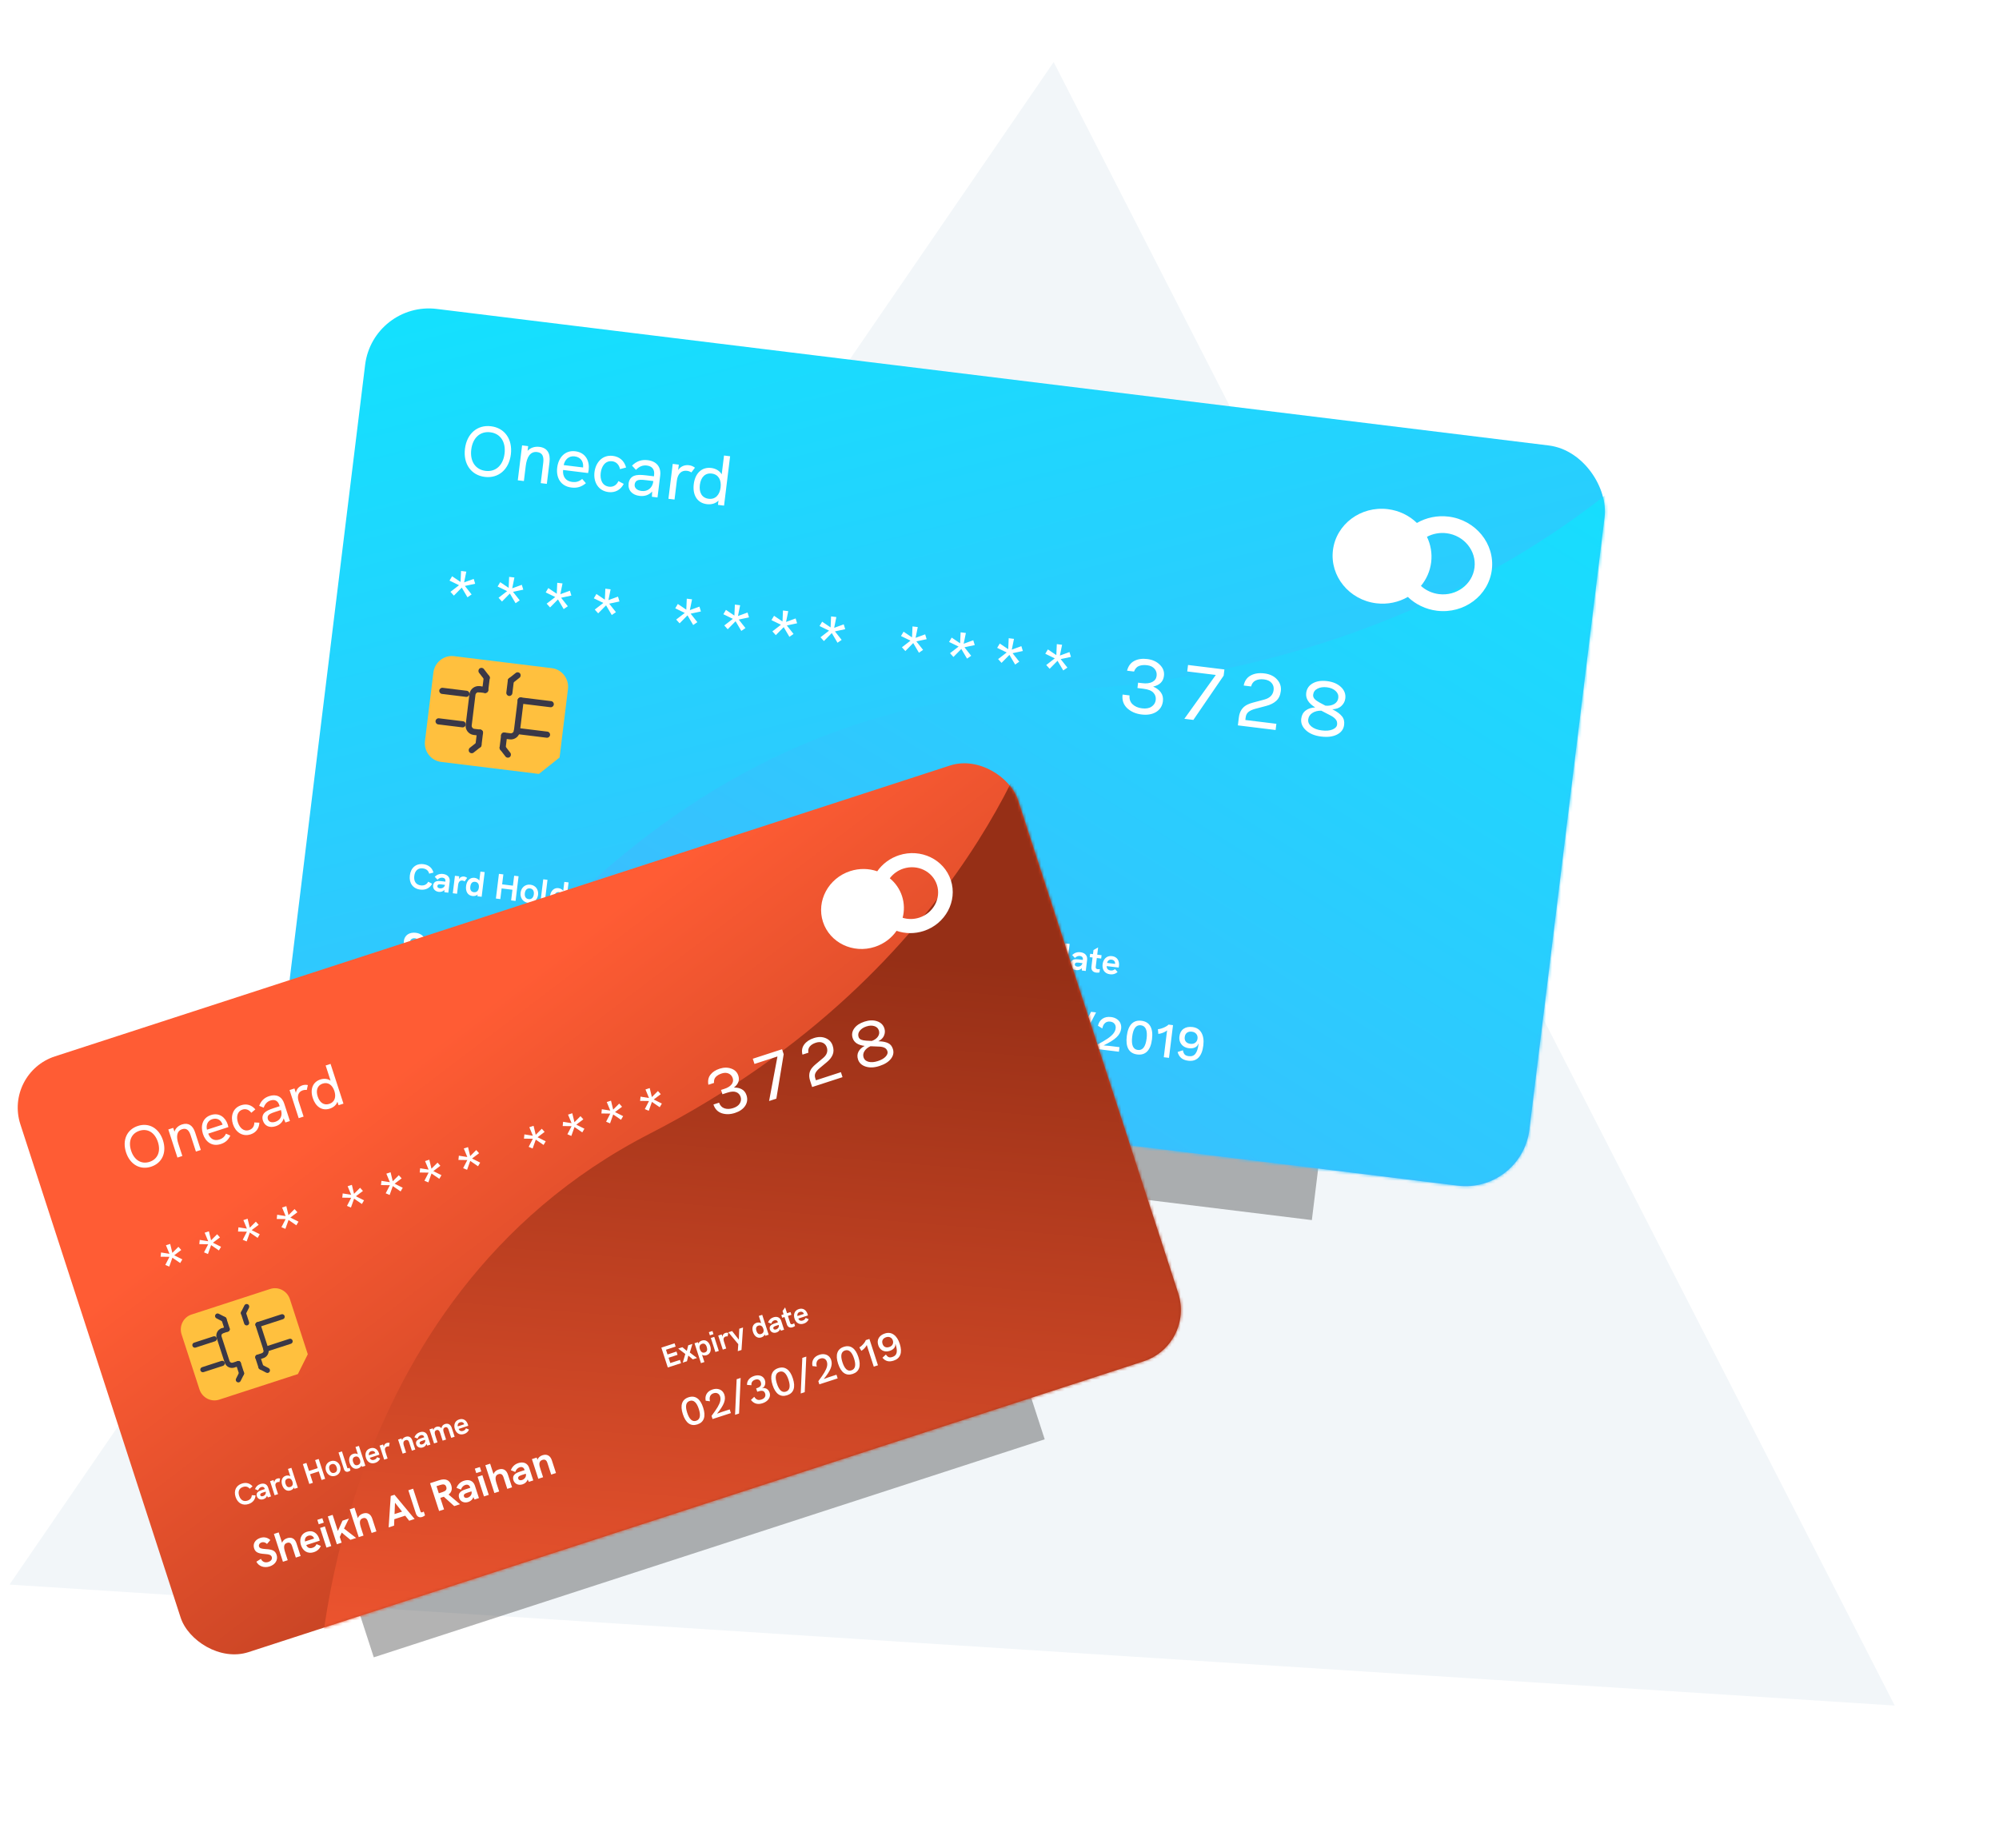 <svg xmlns="http://www.w3.org/2000/svg" fill="none" viewBox="0 0 673 622" height="622" width="673">
<path fill="#F2F6F9" d="M637.893 574.167L3.198 533.444L354.738 20.901L637.893 574.167Z"></path>
<g filter="url(#filter0_f)" opacity="0.3">
<rect fill="black" transform="rotate(7 189.713 142.598)" height="235.435" width="282.744" y="142.598" x="189.713"></rect>
</g>
<rect fill="url(#paint0_linear)" transform="rotate(7 125.56 101.362)" rx="21.622" height="251.051" width="420.42" y="101.362" x="125.56"></rect>
<mask height="301" width="449" y="101" x="94" maskUnits="userSpaceOnUse" id="mask0">
<rect fill="white" transform="rotate(7 125.56 101.362)" rx="21.622" height="251.051" width="420.42" y="101.362" x="125.56"></rect>
</mask>
<g mask="url(#mask0)">
<path fill="url(#paint1_linear)" d="M565.333 143.723C565.333 143.723 495.542 227.282 349.927 232.832C204.312 238.382 136.039 377.547 136.039 377.547L530.673 426.002L565.333 143.723Z"></path>
</g>
<g clip-path="url(#clip0)">
<path fill="white" d="M154.543 197.011L151.335 195.455L152.212 193.994L155.055 195.912L155.219 192.214L156.993 192.432L156.257 196.059L159.48 194.887L159.977 196.516L156.517 197.253L158.779 200.116L157.383 201.077L155.46 197.82L152.805 200.515L151.655 199.241L154.543 197.011ZM170.737 198.999L167.529 197.443L168.406 195.983L171.249 197.9L171.413 194.202L173.187 194.42L172.451 198.048L175.674 196.875L176.171 198.504L172.711 199.241L174.974 202.104L173.578 203.066L171.654 199.809L168.999 202.504L167.849 201.23L170.737 198.999ZM186.931 200.987L183.724 199.432L184.6 197.971L187.443 199.889L187.607 196.191L189.381 196.409L188.645 200.036L191.868 198.863L192.365 200.493L188.905 201.23L191.168 204.093L189.772 205.054L187.848 201.797L185.194 204.492L184.043 203.218L186.931 200.987ZM203.125 202.976L199.918 201.42L200.794 199.959L203.638 201.877L203.801 198.179L205.575 198.397L204.839 202.025L208.062 200.852L208.559 202.481L205.1 203.218L207.362 206.081L205.966 207.042L204.042 203.786L201.388 206.48L200.237 205.206L203.125 202.976ZM230.54 206.342L227.332 204.786L228.209 203.325L231.052 205.243L231.216 201.545L232.99 201.763L232.254 205.391L235.477 204.218L235.974 205.847L232.514 206.584L234.777 209.447L233.381 210.409L231.457 207.152L228.802 209.846L227.652 208.572L230.54 206.342ZM246.734 208.33L243.527 206.775L244.403 205.314L247.246 207.231L247.41 203.534L249.184 203.752L248.448 207.379L251.671 206.206L252.168 207.836L248.708 208.573L250.971 211.436L249.575 212.397L247.651 209.14L244.997 211.835L243.846 210.561L246.734 208.33ZM262.928 210.319L259.721 208.763L260.597 207.302L263.441 209.22L263.604 205.522L265.378 205.74L264.642 209.367L267.865 208.195L268.362 209.824L264.902 210.561L267.165 213.424L265.769 214.385L263.845 211.128L261.191 213.823L260.04 212.549L262.928 210.319ZM279.122 212.307L275.915 210.752L276.791 209.291L279.635 211.208L279.798 207.511L281.572 207.728L280.837 211.356L284.059 210.183L284.556 211.813L281.097 212.55L283.359 215.412L281.963 216.374L280.039 213.117L277.385 215.812L276.234 214.538L279.122 212.307ZM306.537 215.673L303.33 214.118L304.206 212.657L307.049 214.574L307.213 210.877L308.987 211.094L308.251 214.722L311.474 213.549L311.971 215.179L308.511 215.916L310.774 218.778L309.378 219.74L307.454 216.483L304.799 219.178L303.649 217.904L306.537 215.673ZM322.731 217.662L319.524 216.106L320.4 214.645L323.244 216.563L323.407 212.865L325.181 213.083L324.445 216.71L327.668 215.538L328.165 217.167L324.705 217.904L326.968 220.767L325.572 221.728L323.648 218.471L320.994 221.166L319.843 219.892L322.731 217.662ZM338.925 219.65L335.718 218.094L336.594 216.634L339.438 218.551L339.601 214.853L341.375 215.071L340.64 218.699L343.862 217.526L344.359 219.155L340.9 219.892L343.162 222.755L341.766 223.717L339.842 220.46L337.188 223.154L336.037 221.88L338.925 219.65ZM355.119 221.638L351.912 220.083L352.789 218.622L355.632 220.54L355.795 216.842L357.57 217.06L356.834 220.687L360.057 219.514L360.554 221.144L357.094 221.881L359.356 224.744L357.96 225.705L356.037 222.448L353.382 225.143L352.231 223.869L355.119 221.638ZM391.865 227.544C391.631 229.452 390.419 230.649 388.229 231.135C389.334 231.6 390.194 232.248 390.808 233.078C391.422 233.909 391.658 234.906 391.515 236.07C391.321 237.653 390.563 238.857 389.242 239.683C387.923 240.489 386.281 240.771 384.316 240.53C382.352 240.289 380.735 239.577 379.467 238.395C378.22 237.197 377.71 235.672 377.937 233.822L380.283 234.11C380.171 235.335 380.505 236.325 381.284 237.079C382.082 237.835 383.148 238.296 384.483 238.459C385.819 238.623 386.888 238.435 387.69 237.895C388.513 237.337 388.982 236.591 389.097 235.657C389.214 234.703 388.956 233.887 388.323 233.209C387.692 232.512 386.585 232.066 385.002 231.872L382.942 231.619L383.163 229.816L384.565 229.988C385.939 230.157 387.059 230.023 387.925 229.588C388.795 229.133 389.285 228.448 389.398 227.532C389.51 226.616 389.278 225.823 388.702 225.152C388.126 224.481 387.304 224.08 386.236 223.949C385.168 223.818 384.248 223.898 383.476 224.191C382.726 224.467 382.165 225.095 381.792 226.075L379.446 225.787C379.85 224.23 380.653 223.137 381.853 222.51C383.055 221.864 384.524 221.647 386.26 221.86C388.015 222.076 389.427 222.724 390.495 223.804C391.584 224.867 392.041 226.114 391.865 227.544ZM412.222 225.368L411.966 227.456L401.771 242.354L398.738 241.982L409.323 227.219L399.708 226.039L399.975 223.864L412.222 225.368ZM419.27 242.382L429.714 243.665L429.457 245.753L416.753 244.193L417.08 241.532C417.34 239.415 418.332 237.959 420.056 237.163C420.611 236.902 421.218 236.686 421.878 236.516L425.602 235.521C427.522 235.021 428.584 233.941 428.788 232.281C428.9 231.366 428.677 230.583 428.118 229.933C427.561 229.265 426.71 228.86 425.566 228.72C424.44 228.581 423.486 228.706 422.702 229.094C421.938 229.484 421.44 230.149 421.208 231.089L418.719 230.784C419.006 229.231 419.783 228.107 421.05 227.41C422.317 226.714 423.856 226.477 425.668 226.699C427.5 226.924 428.927 227.603 429.949 228.735C430.972 229.868 431.393 231.168 431.213 232.637C431.035 234.087 430.512 235.194 429.643 235.959C428.794 236.726 427.68 237.286 426.3 237.64L422.487 238.653C421.524 238.922 420.784 239.276 420.265 239.716C419.768 240.139 419.471 240.742 419.375 241.524L419.27 242.382ZM442.791 238.154C440.54 236.774 439.529 235.149 439.758 233.28C439.934 231.849 440.667 230.768 441.958 230.035C443.248 229.303 444.866 229.056 446.812 229.295C448.777 229.536 450.331 230.202 451.475 231.291C452.62 232.38 453.102 233.659 452.921 235.128C452.8 236.12 452.357 236.966 451.593 237.666C450.848 238.369 449.825 238.737 448.524 238.771L448.989 239.002C450.245 239.66 451.183 240.375 451.805 241.149C452.428 241.903 452.669 242.862 452.526 244.026C452.348 245.475 451.556 246.559 450.152 247.278C448.766 247.998 446.976 248.224 444.782 247.954C442.608 247.687 440.903 246.984 439.668 245.845C438.433 244.706 437.906 243.402 438.086 241.933C438.231 240.75 438.731 239.834 439.585 239.184C440.459 238.536 441.527 238.193 442.791 238.154ZM444.835 239.247C443.617 239.233 442.606 239.497 441.804 240.037C441.004 240.558 440.548 241.277 440.436 242.193C440.323 243.108 440.69 243.908 441.535 244.593C442.381 245.278 443.538 245.71 445.007 245.891C446.494 246.073 447.698 245.97 448.617 245.579C449.556 245.191 450.068 244.644 450.155 243.938C450.242 243.232 450.082 242.641 449.676 242.165C449.272 241.67 448.687 241.231 447.921 240.846L444.835 239.247ZM442.098 233.857C442.035 234.373 442.19 234.847 442.563 235.28C442.938 235.694 443.498 236.101 444.242 236.502L446.233 237.56C447.382 237.662 448.363 237.483 449.174 237.021C449.989 236.54 450.451 235.851 450.561 234.955C450.673 234.039 450.372 233.257 449.658 232.607C448.946 231.939 447.971 231.529 446.731 231.376C445.491 231.224 444.436 231.376 443.567 231.83C442.7 232.266 442.211 232.942 442.098 233.857Z"></path>
<path fill="white" d="M163.217 160.546C167.819 161.111 171.364 158.061 171.988 152.982C172.614 147.879 169.936 144.065 165.31 143.497C160.708 142.932 157.163 145.982 156.536 151.085C155.913 156.164 158.615 159.981 163.217 160.546ZM163.466 158.519C160.056 158.101 158.175 155.28 158.659 151.346C159.145 147.387 161.652 145.105 165.061 145.524C168.471 145.943 170.352 148.763 169.866 152.722C169.383 156.656 166.876 158.938 163.466 158.519ZM181.612 150.436C180.015 150.24 178.55 150.738 177.622 151.786L177.818 150.188L175.768 149.937L174.324 161.692L176.375 161.944L176.999 156.865C177.356 153.956 178.481 151.891 180.841 152.181C182.749 152.416 183.128 153.866 182.888 155.821L182.05 162.641L184.101 162.893L185 155.572C185.371 152.544 184.188 150.753 181.612 150.436ZM198.192 158.209C198.543 155.347 197.288 152.361 193.688 151.919C190.111 151.48 187.989 154.172 187.591 157.415C187.19 160.682 188.639 163.668 192.382 164.127C194.242 164.356 195.746 163.935 197.257 162.668L196.005 161.232C194.872 162.182 193.83 162.393 192.637 162.246C190.467 161.98 189.371 160.466 189.574 158.215L197.992 159.249C198.077 158.945 198.151 158.542 198.192 158.209ZM189.776 156.57C190.112 154.82 191.45 153.387 193.453 153.633C195.432 153.876 196.466 155.31 196.315 157.131C196.301 157.25 196.292 157.322 196.31 157.372L189.776 156.57ZM204.861 165.659C207.054 165.929 208.942 164.95 209.992 162.901L208.196 161.954C207.618 163.311 206.442 164.014 205.059 163.844C202.723 163.557 201.97 161.408 202.242 159.19C202.515 156.972 203.774 154.997 206.11 155.284C207.47 155.451 208.437 156.441 208.739 157.93L210.79 157.383C210.136 155.028 208.503 153.738 206.333 153.472C202.685 153.024 200.525 155.833 200.144 158.932C199.749 162.151 201.308 165.223 204.861 165.659ZM218.041 154.909C215.991 154.658 214.297 155.248 212.78 156.756L214.106 158.178C215.188 157.052 216.388 156.546 217.771 156.716C219.56 156.935 220.438 158.06 220.216 159.872L220.157 160.349L217.558 160.03C215.579 159.787 214.387 159.834 213.473 160.182C212.428 160.61 211.786 161.499 211.634 162.739C211.356 165.005 212.778 166.632 215.305 166.942C217.07 167.159 218.565 166.616 219.554 165.455L219.481 167.237L221.365 167.468L222.266 160.124C222.623 157.215 221.046 155.278 218.041 154.909ZM215.993 165.284C214.419 165.09 213.532 164.231 213.673 163.087C213.746 162.49 214.016 162.064 214.436 161.801C214.984 161.481 215.812 161.437 217.6 161.657L219.961 161.946L219.946 162.066C219.68 164.236 218.068 165.538 215.993 165.284ZM231.948 156.617C230.708 156.465 229.234 156.84 228.31 158.252L228.536 156.416L226.485 156.164L225.041 167.919L227.092 168.171L227.871 161.829C228.17 159.396 229.493 158.276 231.282 158.496C231.806 158.56 232.292 158.741 232.764 159.041L233.976 157.447C233.334 156.957 232.687 156.708 231.948 156.617ZM243.755 153.347L242.976 159.689C242.297 158.517 241.014 157.73 239.464 157.54C236.317 157.153 234.024 159.268 233.567 162.988C233.137 166.493 234.606 169.312 237.968 169.724C239.518 169.915 240.923 169.506 241.893 168.512L241.714 169.967L243.765 170.218L245.805 153.598L243.755 153.347ZM238.578 167.911C236.265 167.627 235.31 165.743 235.618 163.24C235.934 160.664 237.403 159.15 239.62 159.423C241.885 159.701 242.912 161.594 242.604 164.097C242.306 166.53 240.915 168.198 238.578 167.911Z"></path>
<g clip-path="url(#clip1)">
<path fill="white" d="M138.564 325.96C140.951 326.253 142.78 325.02 143.036 322.934C143.241 321.265 142.53 320.296 140.143 319.037C138.491 318.14 137.979 317.619 138.063 316.935C138.149 316.234 138.851 315.761 139.685 315.864C140.47 315.96 141.097 316.511 141.401 317.345L143.268 316.49C142.696 315.081 141.549 314.212 139.98 314.019C137.81 313.753 136.2 314.86 135.964 316.779C135.772 318.348 136.531 319.339 138.851 320.59C140.486 321.485 141.026 322.06 140.927 322.861C140.817 323.762 139.994 324.254 138.825 324.111C137.473 323.945 136.652 323.048 136.661 321.727L134.528 321.991C134.612 324.068 136.244 325.675 138.564 325.96ZM149.689 318.668C148.604 318.534 147.706 318.814 147.067 319.464L147.6 315.124L145.597 314.878L144.168 326.512L146.171 326.758L146.575 323.47C146.866 321.1 147.538 320.183 148.856 320.344C149.891 320.471 150.304 321.115 150.15 322.367L149.56 327.174L151.563 327.42L152.214 322.112C152.456 320.143 151.542 318.895 149.689 318.668ZM161.249 324.323C161.53 322.036 160.526 319.998 157.972 319.685C155.235 319.349 153.8 321.375 153.536 323.528C153.265 325.731 154.217 327.915 157.054 328.264C158.44 328.434 159.584 328.083 160.609 327.192L159.373 325.804C158.725 326.385 158.029 326.537 157.295 326.446C155.993 326.287 155.413 325.487 155.463 324.392L161.105 325.084C161.171 324.821 161.218 324.573 161.249 324.323ZM155.631 322.887C155.819 322.046 156.499 321.198 157.751 321.352C158.836 321.485 159.555 322.251 159.42 323.353L155.631 322.887ZM163.526 318.96L165.629 319.219L165.857 317.366L163.754 317.108L163.526 318.96ZM162.375 328.748L164.378 328.994L165.389 320.765L163.386 320.519L162.375 328.748ZM166.728 329.282L168.731 329.528L169.026 327.124L170.467 325.878L172.403 329.979L174.79 330.272L171.987 324.811L175.45 322L172.762 321.67L169.331 324.637L170.159 317.894L168.156 317.648L166.728 329.282ZM181.393 322.56C180.308 322.427 179.41 322.707 178.771 323.357L179.304 319.017L177.301 318.771L175.872 330.405L177.875 330.651L178.279 327.363C178.57 324.992 179.242 324.075 180.56 324.237C181.595 324.364 182.008 325.008 181.854 326.26L181.264 331.067L183.267 331.313L183.918 326.005C184.16 324.035 183.246 322.788 181.393 322.56ZM196.977 332.996L199.247 333.275L196.035 321.071L194.466 320.879L188.381 331.941L190.651 332.22L191.831 329.925L196.388 330.484L196.977 332.996ZM192.784 328.093L194.874 324.046L195.922 328.478L192.784 328.093ZM202.318 333.821C202.702 333.869 203.162 333.84 203.634 333.729L203.83 332.126C203.588 332.165 203.367 332.171 203.184 332.149C202.817 332.104 202.618 331.927 202.663 331.56L203.833 322.029L201.83 321.783L200.644 331.447C200.463 332.916 201.199 333.684 202.318 333.821ZM218.236 335.607L215.721 330.147C217.164 329.85 218.063 328.876 218.268 327.207C218.524 325.12 217.495 323.706 214.724 323.366L210.919 322.899L209.49 334.533L211.56 334.787L212.152 329.963L212.92 330.057L213.621 330.143L215.816 335.309L218.236 335.607ZM212.388 328.043L212.753 325.072L214.272 325.259C215.624 325.425 216.317 325.849 216.178 326.984C216.038 328.119 215.259 328.396 213.907 328.23L212.388 328.043ZM223.661 327.75C222.159 327.566 220.869 328 219.739 329.065L221.041 330.461C221.741 329.734 222.578 329.396 223.413 329.499C224.364 329.616 224.898 330.24 224.787 331.142L224.758 331.375L222.705 331.123C221.77 331.008 221.055 331.039 220.473 331.222C219.627 331.491 219.103 332.172 218.984 333.14C218.792 334.709 219.889 335.979 221.625 336.192C222.71 336.325 223.702 335.973 224.281 335.264L224.316 336.353L226.153 336.579L226.79 331.387C227.034 329.401 225.831 328.017 223.661 327.75ZM222.151 334.529C221.35 334.43 220.911 334.003 220.983 333.419C221.02 333.119 221.165 332.9 221.401 332.776C221.693 332.608 222.103 332.574 222.788 332.658L224.574 332.877C224.443 333.946 223.353 334.676 222.151 334.529ZM229.412 327.05L231.515 327.308L231.742 325.456L229.639 325.197L229.412 327.05ZM228.261 336.837L230.264 337.083L231.274 328.854L229.271 328.609L228.261 336.837ZM238.134 329.527C237.049 329.394 236.151 329.674 235.512 330.324L236.045 325.984L234.042 325.738L232.614 337.372L234.616 337.618L235.02 334.33C235.311 331.959 235.983 331.042 237.302 331.204C238.336 331.331 238.749 331.975 238.595 333.227L238.005 338.034L240.008 338.28L240.66 332.972C240.901 331.002 239.987 329.755 238.134 329.527ZM246.384 330.54C244.882 330.356 243.592 330.79 242.461 331.855L243.764 333.251C244.463 332.524 245.301 332.186 246.135 332.289C247.087 332.406 247.62 333.03 247.509 333.932L247.481 334.165L245.428 333.913C244.493 333.798 243.778 333.829 243.196 334.012C242.35 334.281 241.826 334.962 241.707 335.93C241.514 337.499 242.612 338.769 244.348 338.982C245.433 339.115 246.425 338.763 247.003 338.054L247.039 339.143L248.875 339.369L249.512 334.177C249.756 332.191 248.554 330.807 246.384 330.54ZM244.874 337.318C244.073 337.22 243.634 336.793 243.706 336.209C243.743 335.909 243.888 335.689 244.123 335.566C244.415 335.398 244.826 335.364 245.51 335.448L247.296 335.667C247.165 336.736 246.076 337.466 244.874 337.318ZM256.504 331.783C255.503 331.66 254.561 331.883 253.88 332.596L253.997 331.644L251.994 331.399L250.984 339.627L252.986 339.873L253.39 336.585C253.571 335.116 253.802 333.23 255.672 333.46C257.191 333.646 257.035 334.915 256.965 335.482L256.375 340.289L258.378 340.535L259.03 335.227C259.269 333.275 258.357 332.01 256.504 331.783Z"></path>
<path fill="white" d="M141.486 299.482C143.263 299.7 144.705 298.994 145.491 297.517L144.161 296.821C143.682 297.767 142.805 298.204 141.66 298.064C140.063 297.867 139.251 296.691 139.474 294.878C139.695 293.078 140.754 292.143 142.363 292.341C143.496 292.48 144.244 293.092 144.493 294.115L145.93 293.747C145.509 292.146 144.29 291.137 142.537 290.922C140.081 290.62 138.301 292.108 137.982 294.707C137.663 297.306 139.03 299.181 141.486 299.482ZM149.156 294.216C148.083 294.084 147.161 294.394 146.354 295.154L147.284 296.152C147.784 295.633 148.382 295.391 148.978 295.465C149.658 295.548 150.039 295.994 149.96 296.638L149.939 296.805L148.473 296.625C147.805 296.543 147.294 296.565 146.879 296.695C146.274 296.887 145.9 297.374 145.815 298.065C145.677 299.186 146.462 300.093 147.702 300.245C148.477 300.341 149.185 300.089 149.598 299.583L149.624 300.36L150.935 300.521L151.391 296.814C151.565 295.395 150.706 294.406 149.156 294.216ZM148.077 299.057C147.505 298.987 147.192 298.682 147.243 298.265C147.269 298.05 147.373 297.894 147.541 297.805C147.75 297.686 148.043 297.661 148.532 297.721L149.808 297.878C149.714 298.641 148.936 299.163 148.077 299.057ZM156.194 295.08C155.526 294.998 154.822 295.311 154.483 296.007L154.606 295.006L153.163 294.829L152.441 300.706L153.872 300.882L154.235 297.925C154.371 296.817 154.866 296.333 155.737 296.44C156.023 296.475 156.241 296.574 156.427 296.73L157.274 295.551C156.922 295.266 156.587 295.128 156.194 295.08ZM161.746 293.414L161.374 296.442C161.058 295.955 160.436 295.601 159.769 295.519C158.326 295.342 157.15 296.347 156.914 298.266C156.697 300.031 157.42 301.439 159.018 301.635C159.649 301.712 160.33 301.59 160.797 301.139L160.725 301.724L162.156 301.899L163.176 293.589L161.746 293.414ZM159.526 300.354C158.572 300.237 158.21 299.539 158.343 298.454C158.478 297.357 159.013 296.745 159.967 296.862C160.992 296.988 161.336 297.829 161.216 298.807C161.096 299.784 160.563 300.481 159.526 300.354ZM166.954 302.488L168.444 302.671L168.885 299.083L172.521 299.529L172.08 303.118L173.571 303.301L174.591 294.991L173.101 294.808L172.689 298.158L169.053 297.712L169.464 294.361L167.974 294.178L166.954 302.488ZM177.83 303.945C179.642 304.167 180.948 302.9 181.151 301.242C181.356 299.573 180.393 298.051 178.581 297.829C176.757 297.605 175.467 298.85 175.262 300.519C175.058 302.176 176.006 303.721 177.83 303.945ZM177.984 302.693C176.899 302.56 176.575 301.649 176.692 300.695C176.811 299.729 177.343 298.947 178.428 299.08C179.512 299.214 179.839 300.101 179.721 301.067C179.604 302.02 179.069 302.826 177.984 302.693ZM183.242 304.609C183.516 304.643 183.845 304.623 184.182 304.543L184.322 303.399C184.15 303.426 183.992 303.431 183.861 303.414C183.598 303.382 183.456 303.256 183.489 302.994L184.325 296.186L182.894 296.01L182.046 302.913C181.917 303.963 182.443 304.511 183.242 304.609ZM189.992 296.882L189.62 299.91C189.304 299.424 188.682 299.069 188.015 298.987C186.572 298.81 185.396 299.815 185.16 301.734C184.943 303.499 185.666 304.907 187.264 305.103C187.895 305.181 188.576 305.058 189.043 304.607L188.971 305.192L190.402 305.367L191.422 297.057L189.992 296.882ZM187.772 303.822C186.818 303.705 186.456 303.007 186.589 301.922C186.724 300.825 187.259 300.213 188.213 300.33C189.238 300.456 189.582 301.297 189.462 302.275C189.342 303.253 188.809 303.949 187.772 303.822ZM197.464 303.173C197.664 301.539 196.947 300.084 195.123 299.86C193.168 299.62 192.143 301.067 191.954 302.605C191.761 304.179 192.441 305.739 194.468 305.988C195.457 306.109 196.275 305.859 197.006 305.222L196.124 304.23C195.661 304.646 195.164 304.754 194.639 304.69C193.709 304.575 193.295 304.004 193.331 303.222L197.361 303.717C197.408 303.529 197.442 303.351 197.464 303.173ZM193.451 302.147C193.585 301.547 194.071 300.941 194.965 301.05C195.74 301.146 196.254 301.693 196.157 302.48L193.451 302.147ZM202.021 300.707C201.353 300.625 200.649 300.938 200.31 301.634L200.433 300.633L198.99 300.455L198.268 306.333L199.699 306.509L200.062 303.552C200.198 302.443 200.693 301.96 201.564 302.066C201.85 302.102 202.067 302.201 202.254 302.357L203.101 301.178C202.748 300.893 202.414 300.755 202.021 300.707ZM209.943 301.679C209.227 301.591 208.554 301.751 208.068 302.26L208.152 301.58L206.721 301.405L205.999 307.282L207.43 307.458L207.718 305.109C207.847 304.06 208.013 302.713 209.348 302.877C210.433 303.01 210.322 303.916 210.272 304.322L209.85 307.755L211.281 307.931L211.746 304.14C211.918 302.745 211.266 301.842 209.943 301.679ZM215.836 302.403C214.763 302.271 213.841 302.581 213.034 303.342L213.964 304.339C214.464 303.82 215.062 303.579 215.658 303.652C216.338 303.735 216.719 304.181 216.639 304.825L216.619 304.992L215.153 304.812C214.485 304.73 213.974 304.752 213.558 304.883C212.954 305.075 212.58 305.561 212.495 306.253C212.357 307.373 213.141 308.28 214.381 308.433C215.156 308.528 215.865 308.276 216.278 307.77L216.303 308.548L217.615 308.709L218.07 305.001C218.244 303.582 217.386 302.593 215.836 302.403ZM214.757 307.244C214.185 307.174 213.871 306.869 213.922 306.452C213.949 306.237 214.053 306.081 214.221 305.993C214.429 305.873 214.723 305.848 215.212 305.908L216.487 306.065C216.394 306.828 215.615 307.35 214.757 307.244ZM226.427 303.703C225.664 303.61 224.95 303.8 224.389 304.627C224.142 303.677 223.458 303.339 222.814 303.26C222.23 303.188 221.597 303.316 221.135 303.925L221.226 303.186L219.843 303.016L219.133 308.895L220.564 309.071L220.839 306.829C220.984 305.649 221.11 304.321 222.315 304.469C223.245 304.583 223.186 305.556 223.129 306.021L222.722 309.336L224.152 309.511L224.427 307.27C224.572 306.09 224.687 304.76 225.891 304.908C226.833 305.024 226.774 305.997 226.717 306.462L226.31 309.776L227.741 309.952L228.201 306.208C228.345 305.028 227.845 303.877 226.427 303.703ZM234.64 307.737C234.84 306.104 234.124 304.648 232.299 304.424C230.344 304.184 229.319 305.632 229.13 307.17C228.937 308.743 229.617 310.303 231.644 310.552C232.633 310.674 233.451 310.423 234.182 309.787L233.3 308.795C232.837 309.21 232.34 309.319 231.815 309.254C230.885 309.14 230.471 308.569 230.507 307.786L234.537 308.281C234.584 308.093 234.618 307.916 234.64 307.737ZM230.627 306.712C230.761 306.111 231.247 305.505 232.141 305.615C232.916 305.71 233.43 306.257 233.333 307.044L230.627 306.712Z"></path>
</g>
<g clip-path="url(#clip2)">
<path fill="white" d="M317.953 347.012C316.562 346.841 315.564 346.233 314.958 345.187C314.365 344.132 314.182 342.675 314.41 340.816C314.639 338.958 315.167 337.594 315.997 336.725C316.839 335.845 317.956 335.491 319.347 335.662C320.738 335.833 321.735 336.447 322.34 337.503C322.946 338.549 323.134 340.001 322.906 341.86C322.678 343.718 322.143 345.087 321.301 345.966C320.46 346.834 319.344 347.183 317.953 347.012ZM318.14 345.493C318.941 345.592 319.59 345.321 320.086 344.682C320.584 344.031 320.917 343.016 321.087 341.636C321.256 340.256 321.178 339.196 320.851 338.456C320.525 337.704 319.961 337.279 319.16 337.181C317.547 336.983 316.57 338.269 316.23 341.04C315.889 343.811 316.526 345.295 318.14 345.493ZM324.544 346.313C326.115 345.478 327.344 344.76 328.231 344.157C329.12 343.543 329.772 342.968 330.188 342.432C330.617 341.886 330.869 341.301 330.946 340.678C331.018 340.088 330.888 339.587 330.554 339.173C330.232 338.761 329.749 338.515 329.103 338.436C328.413 338.351 327.834 338.511 327.367 338.917C326.91 339.324 326.604 339.93 326.449 340.736L324.984 339.827C325.226 338.784 325.734 337.999 326.51 337.473C327.287 336.947 328.248 336.755 329.394 336.896C330.184 336.993 330.849 337.232 331.39 337.615C331.931 337.986 332.32 338.452 332.556 339.012C332.793 339.572 332.871 340.18 332.79 340.837C332.66 341.894 332.141 342.852 331.234 343.712C330.337 344.574 328.905 345.476 326.937 346.421L326.933 346.454C327.494 346.478 328.104 346.53 328.76 346.611L332.232 347.037L332.043 348.573L324.382 347.632L324.544 346.313ZM334.936 350.114L333.267 349.909L339.871 337.25L341.54 337.455L334.936 350.114ZM346.739 339.025C347.496 339.118 348.125 339.331 348.626 339.664C349.14 339.987 349.509 340.388 349.732 340.867C349.956 341.346 350.034 341.858 349.967 342.404C349.903 342.927 349.74 343.381 349.478 343.767C349.228 344.143 348.929 344.422 348.579 344.605C348.24 344.789 347.903 344.861 347.57 344.82L347.565 344.854C347.988 344.905 348.359 345.058 348.678 345.312C349.008 345.567 349.255 345.902 349.419 346.318C349.582 346.733 349.633 347.197 349.57 347.709C349.496 348.31 349.263 348.829 348.87 349.266C348.478 349.704 347.959 350.019 347.314 350.211C346.681 350.404 345.969 350.452 345.179 350.355C343.187 350.11 341.978 349.058 341.551 347.199L343.283 346.615C343.371 347.281 343.578 347.798 343.906 348.166C344.235 348.522 344.744 348.743 345.434 348.828C346.102 348.91 346.645 348.812 347.062 348.536C347.482 348.249 347.725 347.832 347.792 347.287C347.866 346.686 347.734 346.241 347.397 345.951C347.072 345.651 346.515 345.453 345.725 345.356L345.224 345.295L345.398 343.876L345.849 343.931C347.229 344.101 347.988 343.618 348.128 342.483C348.196 341.926 348.087 341.484 347.799 341.155C347.523 340.827 347.096 340.628 346.517 340.557C345.928 340.484 345.437 340.571 345.045 340.817C344.666 341.052 344.394 341.426 344.23 341.936L342.676 341.068C343.008 340.295 343.535 339.733 344.256 339.381C344.988 339.031 345.816 338.912 346.739 339.025ZM355.476 351.619C354.085 351.449 353.087 350.84 352.481 349.795C351.888 348.739 351.705 347.282 351.933 345.424C352.162 343.565 352.691 342.201 353.52 341.332C354.362 340.453 355.479 340.098 356.87 340.269C358.261 340.44 359.259 341.054 359.863 342.111C360.469 343.157 360.658 344.609 360.429 346.467C360.201 348.325 359.666 349.694 358.824 350.573C357.983 351.441 356.867 351.79 355.476 351.619ZM355.663 350.1C356.464 350.199 357.113 349.928 357.609 349.289C358.107 348.638 358.441 347.623 358.61 346.243C358.779 344.864 358.701 343.804 358.374 343.063C358.048 342.311 357.485 341.886 356.683 341.788C355.07 341.59 354.093 342.876 353.753 345.647C353.413 348.418 354.049 349.902 355.663 350.1ZM362.402 353.486L360.733 353.281L367.336 340.622L369.006 340.827L362.402 353.486ZM369.207 351.797C370.777 350.962 372.007 350.243 372.894 349.641C373.782 349.027 374.435 348.452 374.851 347.916C375.279 347.37 375.532 346.785 375.608 346.162C375.681 345.572 375.55 345.07 375.217 344.657C374.895 344.244 374.411 343.999 373.766 343.919C373.076 343.835 372.497 343.995 372.029 344.401C371.573 344.808 371.267 345.414 371.111 346.22L369.647 345.311C369.888 344.268 370.397 343.483 371.173 342.957C371.949 342.431 372.91 342.239 374.057 342.379C374.847 342.476 375.512 342.716 376.052 343.099C376.594 343.47 376.983 343.936 377.219 344.496C377.455 345.056 377.533 345.664 377.453 346.321C377.323 347.378 376.804 348.336 375.897 349.196C375 350.058 373.568 350.96 371.599 351.905L371.595 351.938C372.157 351.962 372.766 352.014 373.423 352.095L376.895 352.521L376.706 354.057L369.045 353.116L369.207 351.797ZM382.893 354.986C381.502 354.815 380.504 354.207 379.898 353.161C379.305 352.105 379.122 350.648 379.351 348.79C379.579 346.932 380.108 345.568 380.937 344.698C381.779 343.819 382.896 343.465 384.287 343.636C385.678 343.806 386.676 344.42 387.28 345.477C387.886 346.523 388.075 347.975 387.846 349.833C387.618 351.692 387.083 353.06 386.241 353.94C385.4 354.808 384.284 355.157 382.893 354.986ZM383.08 353.467C383.881 353.565 384.53 353.295 385.026 352.655C385.524 352.005 385.858 350.99 386.027 349.61C386.197 348.23 386.118 347.17 385.791 346.429C385.465 345.678 384.902 345.253 384.1 345.154C382.487 344.956 381.51 346.243 381.17 349.013C380.83 351.784 381.466 353.269 383.08 353.467ZM394.914 345.11L393.562 356.126L391.809 355.911L392.809 347.766C392.856 347.387 392.898 347.093 392.935 346.883C392.511 347.204 392.038 347.468 391.516 347.675C391.005 347.883 390.492 348.012 389.977 348.062L389.834 346.468C390.128 346.471 390.515 346.394 390.998 346.239C391.491 346.085 391.961 345.888 392.408 345.649C392.856 345.411 393.19 345.169 393.412 344.925L394.914 345.11ZM401.461 345.744C402.852 345.915 403.863 346.559 404.494 347.675C405.126 348.781 405.334 350.213 405.118 351.971C404.889 353.84 404.337 355.207 403.463 356.071C402.601 356.926 401.464 357.266 400.05 357.092C399.049 356.969 398.256 356.663 397.673 356.174C397.1 355.685 396.697 355.009 396.465 354.145L398.247 353.567C398.354 354.168 398.545 354.632 398.821 354.959C399.099 355.276 399.571 355.475 400.239 355.557C401.218 355.677 401.964 355.396 402.477 354.713C402.992 354.02 403.336 352.966 403.509 351.553L403.532 351.369L403.465 351.361C403.23 351.988 402.815 352.422 402.221 352.666C401.638 352.899 400.997 352.973 400.296 352.887C399.584 352.799 398.967 352.577 398.446 352.219C397.936 351.863 397.559 351.399 397.313 350.826C397.068 350.243 396.989 349.595 397.077 348.883C397.215 347.759 397.674 346.917 398.454 346.358C399.246 345.8 400.248 345.595 401.461 345.744ZM401.268 347.313C400.589 347.23 400.038 347.349 399.615 347.669C399.193 347.979 398.941 348.462 398.861 349.119C398.783 349.753 398.911 350.271 399.246 350.674C399.581 351.076 400.087 351.319 400.766 351.403C401.411 351.482 401.951 351.362 402.386 351.042C402.833 350.713 403.093 350.248 403.167 349.647C403.244 349.024 403.105 348.499 402.751 348.071C402.408 347.645 401.914 347.392 401.268 347.313Z"></path>
<path fill="white" d="M316.904 320.9L322.436 321.579L322.605 320.208L318.563 319.712L318.835 317.494L322.591 317.955L322.759 316.584L319.003 316.123L319.246 314.144L323.288 314.64L323.457 313.269L317.925 312.59L316.904 320.9ZM323.168 321.669L324.92 321.884L326.379 320.054L327.352 322.183L329.105 322.398L327.441 319.192L329.827 316.52L328.074 316.305L326.619 318.099L325.642 316.006L323.889 315.791L325.546 318.96L323.168 321.669ZM333.846 316.893C333.214 316.815 332.534 316.937 332.067 317.388L332.139 316.804L330.708 316.628L329.688 324.938L331.118 325.114L331.49 322.086C331.806 322.572 332.428 322.927 333.095 323.009C334.538 323.186 335.714 322.181 335.95 320.261C336.167 318.497 335.444 317.089 333.846 316.893ZM332.891 321.713C331.866 321.587 331.521 320.746 331.647 319.721C331.776 318.672 332.31 317.975 333.347 318.102C334.301 318.219 334.663 318.917 334.521 320.074C334.38 321.218 333.845 321.83 332.891 321.713ZM337.631 316.353L339.133 316.537L339.296 315.214L337.793 315.029L337.631 316.353ZM336.809 323.344L338.239 323.519L338.961 317.642L337.53 317.466L336.809 323.344ZM343.659 318.097C342.991 318.015 342.287 318.328 341.947 319.025L342.07 318.023L340.627 317.846L339.906 323.724L341.336 323.9L341.7 320.943C341.836 319.834 342.331 319.35 343.201 319.457C343.487 319.492 343.705 319.592 343.892 319.748L344.738 318.569C344.386 318.284 344.052 318.146 343.659 318.097ZM345.088 326.829L346.638 327.02L350.996 319.119L349.423 318.926L347.42 322.819L346.43 318.559L344.856 318.366L346.455 324.371L345.088 326.829ZM358.687 317.595L358.316 320.623C358 320.137 357.378 319.782 356.71 319.7C355.268 319.523 354.092 320.528 353.856 322.448C353.639 324.212 354.362 325.62 355.959 325.816C356.591 325.894 357.272 325.772 357.739 325.321L357.667 325.905L359.098 326.081L360.118 317.771L358.687 317.595ZM356.468 324.535C355.514 324.418 355.152 323.72 355.285 322.635C355.42 321.538 355.955 320.926 356.909 321.043C357.934 321.169 358.278 322.01 358.158 322.988C358.038 323.966 357.505 324.663 356.468 324.535ZM363.76 320.566C362.687 320.434 361.766 320.744 360.958 321.504L361.889 322.502C362.388 321.983 362.987 321.741 363.583 321.815C364.262 321.898 364.643 322.344 364.564 322.988L364.544 323.155L363.077 322.975C362.41 322.893 361.899 322.915 361.483 323.045C360.879 323.237 360.504 323.724 360.419 324.415C360.282 325.536 361.066 326.443 362.306 326.596C363.081 326.691 363.79 326.439 364.203 325.933L364.228 326.711L365.54 326.872L365.995 323.164C366.169 321.745 365.31 320.756 363.76 320.566ZM362.682 325.407C362.11 325.337 361.796 325.032 361.847 324.615C361.874 324.4 361.978 324.244 362.146 324.155C362.354 324.036 362.647 324.011 363.136 324.071L364.412 324.228C364.318 324.991 363.54 325.513 362.682 325.407ZM370.729 322.692L370.868 321.559L369.402 321.379L369.7 318.947L368.139 319.833L367.971 321.204L367.017 321.087L366.878 322.219L367.832 322.336L367.451 325.436C367.298 326.688 368.069 327.303 369.059 327.425C369.416 327.469 369.781 327.453 370.154 327.378L370.294 326.233C370.022 326.284 369.765 326.301 369.563 326.276C369.098 326.219 368.838 325.969 368.895 325.505L369.263 322.512L370.729 322.692ZM376.72 325.182C376.92 323.549 376.203 322.093 374.379 321.87C372.424 321.629 371.399 323.077 371.21 324.615C371.017 326.189 371.697 327.749 373.724 327.997C374.713 328.119 375.531 327.868 376.262 327.232L375.38 326.24C374.917 326.655 374.42 326.764 373.895 326.699C372.965 326.585 372.551 326.014 372.587 325.232L376.617 325.726C376.664 325.539 376.698 325.361 376.72 325.182ZM372.707 324.157C372.841 323.556 373.327 322.95 374.221 323.06C374.996 323.155 375.51 323.703 375.413 324.489L372.707 324.157Z"></path>
</g>
<path fill="white" d="M473.972 200.954C470.898 202.731 467.198 203.567 463.348 203.094C454.23 201.974 447.685 193.956 448.757 185.219C449.83 176.482 458.121 170.285 467.239 171.404C471.089 171.877 474.477 173.583 477.03 176.051C480.191 174.226 483.934 173.454 487.666 173.912C496.783 175.032 503.329 183.051 502.256 191.788C501.183 200.524 492.892 206.722 483.775 205.602C480.043 205.144 476.598 203.489 473.972 200.954ZM484.461 200.01C490.361 200.734 495.726 196.724 496.42 191.071C497.114 185.418 492.879 180.229 486.979 179.505C484.687 179.223 482.388 179.66 480.41 180.716C481.657 183.313 482.201 186.253 481.829 189.279C481.458 192.306 480.219 195.027 478.381 197.245C480.044 198.749 482.169 199.728 484.461 200.01Z" clip-rule="evenodd" fill-rule="evenodd"></path>
<path fill="#FFC03E" d="M185.805 224.94L163.153 222.159L152.856 220.895C149.458 220.477 146.331 222.963 145.907 226.418L143.079 249.451C142.655 252.906 145.087 256.075 148.485 256.492L158.782 257.756L181.435 260.538L188.384 255.014L191.212 231.981C191.636 228.526 189.204 225.358 185.805 224.94Z" clip-rule="evenodd" fill-rule="evenodd"></path>
<path fill="#3A3847" d="M185.307 238.085L175.162 236.839C174.601 236.77 174.204 236.256 174.273 235.688C174.343 235.121 174.853 234.717 175.414 234.786L185.559 236.032C186.119 236.101 186.517 236.615 186.447 237.183C186.377 237.75 185.867 238.154 185.307 238.085Z" clip-rule="evenodd" fill-rule="evenodd"></path>
<path fill="#3A3847" d="M184.046 248.351L173.901 247.105C173.34 247.036 172.943 246.521 173.013 245.954C173.082 245.386 173.593 244.983 174.153 245.052L184.298 246.297C184.859 246.366 185.256 246.881 185.186 247.448C185.117 248.016 184.607 248.419 184.046 248.351Z" clip-rule="evenodd" fill-rule="evenodd"></path>
<path fill="#3A3847" d="M156.901 234.597L148.785 233.601C148.224 233.532 147.827 233.017 147.896 232.449C147.966 231.882 148.476 231.478 149.037 231.547L157.153 232.544C157.714 232.613 158.111 233.128 158.041 233.695C157.972 234.262 157.461 234.666 156.901 234.597Z" clip-rule="evenodd" fill-rule="evenodd"></path>
<path fill="#3A3847" d="M155.64 244.863L147.524 243.866C146.963 243.797 146.566 243.283 146.636 242.715C146.705 242.148 147.216 241.744 147.776 241.813L155.892 242.81C156.453 242.878 156.851 243.393 156.781 243.961C156.711 244.528 156.201 244.932 155.64 244.863Z" clip-rule="evenodd" fill-rule="evenodd"></path>
<path fill="#3A3847" d="M161.475 247.663L159.446 247.414C157.768 247.208 156.572 245.659 156.781 243.961L158.041 233.695C158.25 231.997 159.785 230.783 161.463 230.989C162.023 231.058 162.421 231.573 162.351 232.14C162.281 232.708 161.771 233.111 161.211 233.042C160.652 232.974 160.14 233.378 160.07 233.944L158.81 244.21C158.74 244.777 159.139 245.293 159.698 245.361L161.727 245.611C162.288 245.679 162.685 246.194 162.616 246.762C162.546 247.329 162.036 247.732 161.475 247.663Z" clip-rule="evenodd" fill-rule="evenodd"></path>
<path fill="#3A3847" d="M171.62 248.909L169.591 248.66C169.03 248.591 168.633 248.076 168.702 247.508C168.772 246.941 169.282 246.538 169.843 246.606L171.872 246.856C172.431 246.924 172.943 246.52 173.013 245.953L174.273 235.688C174.343 235.121 174.853 234.717 175.414 234.786C175.974 234.855 176.372 235.369 176.302 235.937L175.042 246.203C174.833 247.901 173.298 249.115 171.62 248.909Z" clip-rule="evenodd" fill-rule="evenodd"></path>
<path fill="#3A3847" d="M169.087 252.766C168.526 252.697 168.129 252.182 168.198 251.615L168.702 247.509C168.772 246.941 169.282 246.538 169.843 246.607C170.404 246.675 170.801 247.19 170.732 247.758L170.227 251.864C170.158 252.431 169.648 252.835 169.087 252.766Z" clip-rule="evenodd" fill-rule="evenodd"></path>
<path fill="#3A3847" d="M160.971 251.769C160.41 251.701 160.013 251.186 160.082 250.618L160.586 246.512C160.656 245.945 161.166 245.541 161.727 245.61C162.288 245.679 162.685 246.194 162.616 246.761L162.111 250.867C162.042 251.435 161.532 251.838 160.971 251.769Z" clip-rule="evenodd" fill-rule="evenodd"></path>
<path fill="#3A3847" d="M170.864 255.068C170.604 255.036 170.357 254.904 170.183 254.679L168.406 252.377C168.059 251.927 168.139 251.278 168.585 250.925C169.03 250.573 169.672 250.652 170.019 251.102L171.796 253.404C172.143 253.854 172.064 254.503 171.618 254.856C171.395 255.032 171.124 255.1 170.864 255.068Z" clip-rule="evenodd" fill-rule="evenodd"></path>
<path fill="#3A3847" d="M158.69 253.574C158.43 253.542 158.183 253.409 158.009 253.185C157.662 252.735 157.742 252.086 158.188 251.733L160.469 249.929C160.914 249.576 161.556 249.655 161.903 250.105C162.251 250.555 162.171 251.204 161.725 251.557L159.444 253.361C159.221 253.537 158.95 253.605 158.69 253.574Z" clip-rule="evenodd" fill-rule="evenodd"></path>
<path fill="#3A3847" d="M171.356 234.288C170.795 234.219 170.397 233.704 170.467 233.137L170.971 229.031C171.041 228.463 171.551 228.06 172.112 228.128C172.673 228.197 173.07 228.712 173 229.28L172.496 233.386C172.427 233.953 171.916 234.357 171.356 234.288Z" clip-rule="evenodd" fill-rule="evenodd"></path>
<path fill="#3A3847" d="M163.24 233.292C162.679 233.223 162.281 232.708 162.351 232.14L162.855 228.034C162.925 227.467 163.435 227.063 163.996 227.132C164.557 227.201 164.954 227.716 164.884 228.283L164.38 232.389C164.311 232.957 163.8 233.36 163.24 233.292Z" clip-rule="evenodd" fill-rule="evenodd"></path>
<path fill="#3A3847" d="M171.86 230.182C171.6 230.15 171.353 230.018 171.179 229.793C170.832 229.343 170.912 228.694 171.358 228.341L173.639 226.537C174.085 226.185 174.727 226.263 175.073 226.713C175.421 227.163 175.341 227.812 174.895 228.165L172.614 229.969C172.391 230.145 172.12 230.214 171.86 230.182Z" clip-rule="evenodd" fill-rule="evenodd"></path>
<path fill="#3A3847" d="M163.744 229.185C163.484 229.153 163.237 229.021 163.063 228.796L161.287 226.494C160.94 226.044 161.019 225.395 161.465 225.042C161.911 224.69 162.553 224.769 162.899 225.218L164.676 227.521C165.023 227.971 164.944 228.62 164.498 228.972C164.275 229.149 164.004 229.217 163.744 229.185Z" clip-rule="evenodd" fill-rule="evenodd"></path>
<path fill="#3A3847" d="M163.24 233.291L161.211 233.042C160.65 232.973 160.253 232.459 160.322 231.891C160.392 231.324 160.902 230.92 161.463 230.989L163.492 231.238C164.053 231.307 164.45 231.822 164.38 232.389C164.311 232.957 163.8 233.36 163.24 233.291Z" clip-rule="evenodd" fill-rule="evenodd"></path>
</g>
<g filter="url(#filter1_f)" opacity="0.3">
<rect fill="black" transform="rotate(-18 64.726 369.845)" height="197.766" width="237.505" y="369.845" x="64.726"></rect>
</g>
<rect fill="url(#paint2_linear)" transform="rotate(-18 1.248 361.226)" rx="18.162" height="210.883" width="353.153" y="361.226" x="1.248"></rect>
<mask height="310" width="402" y="252" x="1" maskUnits="userSpaceOnUse" id="mask1">
<rect fill="white" transform="rotate(-18 1.248 361.226)" rx="18.162" height="210.883" width="353.153" y="361.226" x="1.248"></rect>
</mask>
<g mask="url(#mask1)">
<path fill="url(#paint3_linear)" d="M351.084 237.356C351.084 237.356 327.616 325.746 218.73 381.664C109.844 437.582 107.271 567.765 107.271 567.765L424.907 464.559L351.084 237.356Z"></path>
</g>
<g clip-path="url(#clip3)">
<path fill="white" d="M57.057 423.108L54.064 423.062L54.212 421.639L57.058 422.09L55.869 419.216L57.297 418.752L58.025 421.775L60.062 419.738L61.019 420.802L58.647 422.592L61.386 423.968L60.664 425.195L58.043 423.399L56.979 426.393L55.651 425.831L57.057 423.108ZM70.092 418.873L67.098 418.827L67.247 417.404L70.092 417.854L68.904 414.981L70.332 414.517L71.059 417.54L73.097 415.503L74.053 416.567L71.681 418.357L74.42 419.733L73.698 420.96L71.078 419.164L70.013 422.158L68.685 421.596L70.092 418.873ZM83.126 414.638L80.133 414.592L80.281 413.169L83.127 413.619L81.939 410.746L83.366 410.282L84.094 413.305L86.131 411.268L87.088 412.332L84.716 414.121L87.454 415.498L86.733 416.725L84.112 414.929L83.048 417.922L81.72 417.361L83.126 414.638ZM96.161 410.403L93.167 410.357L93.316 408.934L96.161 409.384L94.973 406.511L96.401 406.047L97.128 409.07L99.166 407.033L100.122 408.097L97.75 409.886L100.489 411.262L99.767 412.49L97.147 410.693L96.082 413.687L94.754 413.126L96.161 410.403ZM118.227 403.233L115.233 403.187L115.381 401.764L118.227 402.215L117.039 399.341L118.466 398.877L119.194 401.9L121.231 399.863L122.188 400.927L119.816 402.717L122.555 404.093L121.833 405.32L119.212 403.524L118.148 406.518L116.82 405.956L118.227 403.233ZM131.261 398.998L128.267 398.952L128.416 397.529L131.261 397.979L130.073 395.106L131.501 394.642L132.229 397.665L134.266 395.628L135.223 396.692L132.85 398.482L135.589 399.858L134.868 401.085L132.247 399.289L131.183 402.283L129.854 401.721L131.261 398.998ZM144.296 394.763L141.302 394.717L141.45 393.294L144.296 393.744L143.108 390.871L144.535 390.407L145.263 393.43L147.3 391.393L148.257 392.457L145.885 394.246L148.624 395.623L147.902 396.85L145.281 395.054L144.217 398.047L142.889 397.486L144.296 394.763ZM157.33 390.528L154.336 390.482L154.485 389.059L157.33 389.509L156.142 386.636L157.57 386.172L158.298 389.195L160.335 387.158L161.292 388.222L158.919 390.011L161.658 391.387L160.937 392.615L158.316 390.818L157.252 393.812L155.923 393.251L157.33 390.528ZM179.396 383.358L176.402 383.312L176.55 381.889L179.396 382.339L178.208 379.466L179.636 379.002L180.363 382.025L182.4 379.988L183.357 381.052L180.985 382.842L183.724 384.218L183.002 385.445L180.381 383.649L179.317 386.643L177.989 386.081L179.396 383.358ZM192.43 379.123L189.436 379.077L189.585 377.654L192.43 378.104L191.242 375.231L192.67 374.767L193.398 377.79L195.435 375.753L196.392 376.817L194.019 378.606L196.758 379.983L196.037 381.21L193.416 379.414L192.352 382.408L191.023 381.846L192.43 379.123ZM205.465 374.888L202.471 374.842L202.619 373.419L205.465 373.869L204.277 370.996L205.705 370.532L206.432 373.555L208.469 371.518L209.426 372.582L207.054 374.371L209.793 375.748L209.071 376.975L206.45 375.178L205.386 378.172L204.058 377.611L205.465 374.888ZM218.499 370.652L215.505 370.607L215.654 369.184L218.499 369.634L217.311 366.761L218.739 366.297L219.467 369.32L221.504 367.283L222.461 368.347L220.088 370.136L222.827 371.512L222.106 372.74L219.485 370.943L218.421 373.937L217.092 373.376L218.499 370.652ZM248.57 362.104C249.069 363.639 248.571 364.981 247.077 366.128C248.083 366.09 248.967 366.278 249.73 366.692C250.493 367.107 251.026 367.782 251.331 368.719C251.745 369.993 251.595 371.179 250.882 372.276C250.165 373.358 249.015 374.156 247.433 374.67C245.852 375.184 244.369 375.216 242.983 374.766C241.608 374.296 240.679 373.317 240.195 371.827L242.084 371.214C242.434 372.186 243.039 372.822 243.899 373.119C244.775 373.412 245.751 373.383 246.826 373.034C247.9 372.685 248.647 372.162 249.066 371.466C249.495 370.749 249.587 370.015 249.343 369.262C249.094 368.495 248.607 367.965 247.885 367.674C247.157 367.367 246.156 367.421 244.882 367.835L243.223 368.374L242.752 366.923L243.88 366.556C244.986 366.197 245.791 365.698 246.296 365.058C246.797 364.403 246.927 363.707 246.687 362.97C246.448 362.233 245.99 361.712 245.313 361.405C244.637 361.099 243.868 361.086 243.008 361.365C242.149 361.644 241.477 362.032 240.993 362.529C240.52 363.005 240.316 363.683 240.38 364.561L238.492 365.175C238.247 363.846 238.47 362.729 239.161 361.826C239.847 360.907 240.888 360.221 242.285 359.767C243.698 359.308 245.002 359.3 246.199 359.743C247.406 360.165 248.196 360.952 248.57 362.104ZM263.295 353.22L263.842 354.901L261.369 369.862L258.928 370.655L261.745 355.659L254.007 358.173L253.438 356.423L263.295 353.22ZM274.701 363.671L283.107 360.94L283.653 362.621L273.428 365.944L272.732 363.802C272.178 362.098 272.416 360.637 273.447 359.419C273.776 359.024 274.162 358.644 274.604 358.279L277.086 356.2C278.37 355.137 278.795 353.938 278.361 352.603C278.122 351.866 277.674 351.349 277.017 351.053C276.356 350.742 275.565 350.736 274.644 351.035C273.738 351.329 273.055 351.763 272.597 352.337C272.153 352.905 272.01 353.588 272.168 354.386L270.164 355.037C269.832 353.753 270.024 352.621 270.741 351.641C271.458 350.661 272.546 349.934 274.005 349.46C275.479 348.981 276.806 348.992 277.987 349.491C279.167 349.99 279.95 350.83 280.334 352.013C280.713 353.179 280.708 354.208 280.318 355.099C279.944 355.984 279.294 356.806 278.369 357.565L275.826 359.69C275.189 360.237 274.751 360.769 274.512 361.288C274.284 361.787 274.272 362.351 274.476 362.98L274.701 363.671ZM291.106 352.103C288.903 351.851 287.556 350.973 287.067 349.468C286.693 348.317 286.867 347.233 287.59 346.217C288.312 345.202 289.457 344.44 291.023 343.931C292.604 343.417 294.024 343.372 295.282 343.795C296.539 344.218 297.36 345.02 297.745 346.203C298.004 347.001 297.967 347.802 297.634 348.606C297.317 349.406 296.669 350.049 295.69 350.537L296.126 350.548C297.316 350.603 298.284 350.814 299.032 351.183C299.774 351.535 300.298 352.18 300.602 353.117C300.981 354.284 300.764 355.39 299.949 356.435C299.15 357.476 297.867 358.283 296.102 358.857C294.351 359.425 292.804 359.495 291.459 359.066C290.115 358.638 289.25 357.832 288.866 356.65C288.557 355.698 288.612 354.823 289.032 354.024C289.467 353.221 290.158 352.58 291.106 352.103ZM293.051 352.209C292.118 352.631 291.443 353.19 291.024 353.886C290.6 354.567 290.508 355.276 290.747 356.013C290.987 356.75 291.55 357.229 292.436 357.45C293.323 357.672 294.358 357.59 295.54 357.206C296.737 356.817 297.617 356.31 298.178 355.687C298.755 355.058 298.951 354.46 298.766 353.891C298.581 353.323 298.25 352.93 297.772 352.712C297.289 352.479 296.687 352.352 295.967 352.331L293.051 352.209ZM289.054 349.077C289.189 349.492 289.475 349.798 289.912 349.995C290.345 350.177 290.916 350.289 291.625 350.33L293.516 350.428C294.427 350.098 295.11 349.613 295.564 348.974C296.013 348.318 296.12 347.63 295.886 346.908C295.647 346.171 295.14 345.683 294.366 345.442C293.586 345.186 292.698 345.22 291.7 345.544C290.702 345.868 289.953 346.358 289.452 347.013C288.947 347.652 288.814 348.34 289.054 349.077Z"></path>
<path fill="white" d="M50.877 392.763C54.581 391.559 56.197 387.979 54.869 383.891C53.535 379.784 50.142 377.831 46.418 379.04C42.714 380.244 41.098 383.825 42.432 387.932C43.761 392.02 47.173 393.967 50.877 392.763ZM50.347 391.132C47.602 392.023 45.17 390.544 44.141 387.377C43.105 384.191 44.204 381.563 46.948 380.672C49.693 379.78 52.126 381.26 53.161 384.446C54.19 387.613 53.092 390.24 50.347 391.132ZM61.293 378.536C60.007 378.954 59.068 379.853 58.734 380.98L58.316 379.694L56.666 380.23L59.74 389.692L61.391 389.156L60.062 385.068C59.302 382.727 59.425 380.755 61.325 380.138C62.861 379.639 63.664 380.609 64.175 382.183L65.959 387.672L67.609 387.136L65.695 381.243C64.903 378.806 63.365 377.863 61.293 378.536ZM76.674 378.567C75.925 376.264 73.91 374.436 71.012 375.378C68.133 376.314 67.474 379.116 68.322 381.727C69.176 384.356 71.339 386.115 74.352 385.136C75.849 384.649 76.845 383.795 77.545 382.294L76.082 381.645C75.557 382.771 74.838 383.301 73.879 383.613C72.132 384.181 70.759 383.417 70.115 381.632L76.891 379.43C76.848 379.168 76.761 378.836 76.674 378.567ZM69.685 380.307C69.32 378.856 69.829 377.29 71.442 376.766C73.035 376.249 74.331 376.973 74.862 378.413C74.894 378.509 74.912 378.567 74.944 378.599L69.685 380.307ZM84.396 381.872C86.161 381.298 87.251 379.884 87.323 377.95L85.62 377.867C85.661 379.106 85.016 380.058 83.903 380.42C82.022 381.031 80.686 379.661 80.106 377.877C79.526 376.092 79.783 374.141 81.664 373.53C82.758 373.174 83.846 373.585 84.604 374.611L85.972 373.467C84.637 371.906 82.936 371.504 81.19 372.071C78.254 373.025 77.606 375.93 78.417 378.425C79.259 381.016 81.536 382.801 84.396 381.872ZM90.614 369.009C88.963 369.545 87.883 370.596 87.264 372.283L88.778 372.894C89.203 371.653 89.936 370.842 91.049 370.48C92.489 370.012 93.557 370.557 94.031 372.015L94.156 372.399L92.064 373.079C90.471 373.596 89.58 374.055 89.008 374.645C88.364 375.342 88.191 376.247 88.516 377.245C89.108 379.068 90.768 379.802 92.802 379.141C94.223 378.679 95.168 377.735 95.509 376.5L96.086 377.883L97.602 377.39L95.681 371.479C94.921 369.137 93.032 368.223 90.614 369.009ZM92.737 377.634C91.471 378.046 90.49 377.706 90.191 376.785C90.035 376.305 90.09 375.885 90.316 375.535C90.619 375.097 91.234 374.77 92.673 374.302L94.573 373.685L94.605 373.781C95.172 375.527 94.407 377.092 92.737 377.634ZM101.807 365.372C100.809 365.696 99.82 366.506 99.618 367.908L99.138 366.43L97.487 366.967L100.562 376.429L102.212 375.892L100.553 370.787C99.917 368.829 100.527 367.507 101.967 367.039C102.389 366.902 102.823 366.867 103.289 366.928L103.646 365.284C102.983 365.139 102.402 365.179 101.807 365.372ZM109.635 358.691L111.293 363.796C110.36 363.145 109.104 363.001 107.857 363.406C105.323 364.23 104.328 366.654 105.301 369.648C106.218 372.469 108.337 374.093 111.043 373.214C112.291 372.808 113.216 371.999 113.601 370.898L113.981 372.068L115.632 371.532L111.285 358.155L109.635 358.691ZM110.864 371.617C109.002 372.222 107.607 371.126 106.952 369.111C106.278 367.038 106.859 365.364 108.644 364.785C110.467 364.192 111.92 365.269 112.575 367.284C113.211 369.242 112.745 371.006 110.864 371.617Z"></path>
<g clip-path="url(#clip4)">
<path fill="white" d="M90.794 527.329C92.715 526.705 93.67 525.118 93.124 523.438C92.687 522.095 91.802 521.61 89.538 521.499C87.962 521.402 87.387 521.188 87.208 520.637C87.025 520.073 87.391 519.464 88.063 519.245C88.695 519.04 89.368 519.237 89.895 519.764L91.013 518.45C90.077 517.581 88.895 517.326 87.632 517.737C85.886 518.304 85.053 519.718 85.555 521.263C85.966 522.526 86.895 523.011 89.106 523.14C90.668 523.241 91.283 523.487 91.493 524.132C91.728 524.857 91.276 525.524 90.336 525.829C89.248 526.183 88.304 525.792 87.842 524.783L86.312 525.741C87.113 527.293 88.926 527.936 90.794 527.329ZM96.674 517.829C95.801 518.112 95.216 518.644 94.961 519.366L93.826 515.873L92.214 516.397L95.256 525.761L96.868 525.237L96.008 522.59C95.389 520.682 95.574 519.746 96.636 519.401C97.469 519.13 98.011 519.474 98.338 520.481L99.596 524.351L101.208 523.827L99.82 519.555C99.305 517.969 98.166 517.344 96.674 517.829ZM107.482 518.03C106.884 516.19 105.397 514.995 103.341 515.663C101.138 516.378 100.765 518.43 101.328 520.164C101.904 521.937 103.404 523.262 105.688 522.52C106.803 522.157 107.55 521.484 108.014 520.442L106.58 519.824C106.293 520.496 105.817 520.859 105.226 521.051C104.178 521.391 103.453 520.988 103.102 520.137L107.643 518.661C107.6 518.438 107.548 518.232 107.482 518.03ZM102.696 518.932C102.54 518.225 102.757 517.338 103.764 517.01C104.638 516.727 105.457 517.054 105.745 517.941L102.696 518.932ZM107.312 513.139L109.005 512.589L108.521 511.098L106.828 511.648L107.312 513.139ZM109.911 520.999L111.523 520.475L109.371 513.852L107.759 514.376L109.911 520.999ZM113.414 519.861L115.026 519.337L114.398 517.402L115.052 515.942L117.982 518.377L119.903 517.752L115.831 514.59L117.469 511.221L115.306 511.924L113.747 515.401L111.984 509.973L110.372 510.497L113.414 519.861ZM122.193 509.537C121.319 509.821 120.735 510.353 120.479 511.074L119.344 507.581L117.732 508.105L120.774 517.469L122.387 516.945L121.527 514.299C120.907 512.391 121.093 511.454 122.154 511.11C122.987 510.839 123.529 511.183 123.857 512.19L125.114 516.059L126.726 515.536L125.338 511.263C124.823 509.678 123.684 509.053 122.193 509.537ZM137.761 511.95L139.588 511.356L132.811 503.206L131.548 503.616L130.842 514.198L132.67 513.604L132.753 511.438L136.421 510.247L137.761 511.95ZM132.829 509.706L132.983 505.883L135.354 508.885L132.829 509.706ZM142.12 510.682C142.429 510.582 142.77 510.397 143.089 510.145L142.67 508.855C142.499 508.97 142.333 509.053 142.186 509.101C141.89 509.197 141.676 509.133 141.58 508.838L139.087 501.166L137.475 501.69L140.003 509.469C140.387 510.651 141.22 510.975 142.12 510.682ZM154.873 506.39L151.02 503.127C152.013 502.388 152.351 501.327 151.915 499.984C151.369 498.305 150.084 497.594 147.853 498.318L144.79 499.313L147.833 508.677L149.499 508.136L148.237 504.254L148.855 504.053L149.419 503.869L152.925 507.023L154.873 506.39ZM147.735 502.709L146.958 500.317L148.181 499.92C149.269 499.566 149.947 499.643 150.244 500.557C150.541 501.47 150.046 501.958 148.958 502.311L147.735 502.709ZM156.214 498.483C155.005 498.876 154.177 499.665 153.694 500.876L155.181 501.477C155.456 500.675 155.973 500.121 156.645 499.903C157.411 499.654 158.039 499.94 158.274 500.665L158.336 500.854L156.683 501.39C155.931 501.635 155.397 501.912 155.019 502.258C154.47 502.763 154.313 503.468 154.566 504.247C154.977 505.51 156.263 506.087 157.66 505.633C158.534 505.349 159.164 504.728 159.353 503.984L159.766 504.8L161.244 504.32L159.887 500.142C159.367 498.543 157.96 497.916 156.214 498.483ZM157.47 504.18C156.826 504.389 156.34 504.22 156.187 503.75C156.109 503.508 156.142 503.289 156.277 503.112C156.439 502.881 156.74 502.709 157.291 502.53L158.728 502.063C159.008 502.923 158.438 503.865 157.47 504.18ZM160.343 495.909L162.036 495.359L161.551 493.868L159.858 494.418L160.343 495.909ZM162.941 503.768L164.553 503.245L162.401 496.621L160.789 497.145L162.941 503.768ZM167.863 494.698C166.99 494.982 166.405 495.514 166.149 496.235L165.014 492.742L163.402 493.266L166.445 502.63L168.057 502.106L167.197 499.46C166.577 497.552 166.763 496.615 167.824 496.27C168.657 496 169.199 496.343 169.527 497.351L170.784 501.22L172.396 500.696L171.008 496.424C170.493 494.839 169.354 494.214 167.863 494.698ZM174.503 492.541C173.294 492.934 172.466 493.722 171.983 494.934L173.471 495.535C173.745 494.733 174.263 494.178 174.934 493.96C175.7 493.711 176.328 493.998 176.564 494.723L176.625 494.911L174.972 495.448C174.22 495.692 173.686 495.97 173.308 496.315C172.759 496.82 172.602 497.525 172.855 498.304C173.266 499.567 174.552 500.144 175.95 499.69C176.823 499.407 177.453 498.786 177.642 498.041L178.055 498.858L179.533 498.377L178.176 494.199C177.656 492.6 176.249 491.973 174.503 492.541ZM175.76 498.237C175.115 498.447 174.629 498.278 174.476 497.807C174.398 497.566 174.431 497.347 174.566 497.169C174.729 496.938 175.029 496.766 175.58 496.587L177.017 496.12C177.297 496.98 176.727 497.923 175.76 498.237ZM182.649 489.894C181.842 490.156 181.204 490.66 180.939 491.445L180.69 490.679L179.078 491.203L181.23 497.826L182.843 497.302L181.983 494.655C181.598 493.473 181.105 491.955 182.61 491.466C183.832 491.069 184.164 492.09 184.313 492.547L185.57 496.416L187.182 495.892L185.794 491.62C185.283 490.048 184.14 489.409 182.649 489.894Z"></path>
<path fill="white" d="M83.68 506.325C85.11 505.861 85.957 504.811 86.032 503.408L84.772 503.35C84.743 504.24 84.231 504.884 83.309 505.183C82.024 505.601 80.988 504.993 80.514 503.535C80.043 502.086 80.517 500.998 81.813 500.577C82.725 500.281 83.511 500.482 84.064 501.172L85.028 500.381C84.139 499.312 82.853 498.977 81.442 499.435C79.465 500.077 78.638 501.842 79.318 503.934C79.997 506.026 81.704 506.968 83.68 506.325ZM87.65 499.593C86.786 499.874 86.195 500.437 85.85 501.302L86.912 501.732C87.108 501.159 87.478 500.763 87.958 500.607C88.505 500.429 88.953 500.634 89.122 501.152L89.165 501.286L87.985 501.67C87.448 501.844 87.066 502.042 86.796 502.289C86.404 502.65 86.292 503.153 86.473 503.71C86.766 504.612 87.685 505.024 88.683 504.7C89.307 504.497 89.757 504.054 89.892 503.522L90.187 504.105L91.243 503.762L90.273 500.778C89.902 499.636 88.897 499.188 87.65 499.593ZM88.547 503.662C88.087 503.811 87.74 503.691 87.631 503.355C87.575 503.182 87.598 503.026 87.695 502.899C87.811 502.734 88.026 502.611 88.419 502.483L89.446 502.15C89.646 502.764 89.238 503.437 88.547 503.662ZM93.315 497.752C92.777 497.927 92.352 498.415 92.341 499.066L92.079 498.26L90.918 498.637L92.455 503.368L93.607 502.994L92.834 500.614C92.543 499.722 92.749 499.178 93.449 498.95C93.68 498.875 93.88 498.873 94.078 498.926L94.304 497.728C93.935 497.636 93.631 497.649 93.315 497.752ZM96.95 494.513L97.742 496.951C97.329 496.692 96.729 496.643 96.192 496.818C95.031 497.195 94.492 498.378 94.994 499.923C95.455 501.343 96.505 502.158 97.791 501.74C98.3 501.575 98.775 501.241 98.97 500.731L99.123 501.202L100.274 500.828L98.101 494.139L96.95 494.513ZM97.724 500.585C96.956 500.834 96.432 500.431 96.149 499.558C95.862 498.675 96.052 498.019 96.82 497.77C97.645 497.502 98.206 498.02 98.461 498.807C98.717 499.594 98.558 500.314 97.724 500.585ZM104.136 499.573L105.335 499.183L104.397 496.295L107.324 495.344L108.262 498.232L109.462 497.842L107.289 491.154L106.089 491.544L106.965 494.24L104.038 495.191L103.162 492.494L101.963 492.884L104.136 499.573ZM112.933 496.82C114.392 496.347 114.936 494.918 114.502 493.584C114.066 492.241 112.792 491.424 111.334 491.898C109.866 492.375 109.325 493.781 109.762 495.124C110.195 496.458 111.465 497.297 112.933 496.82ZM112.606 495.813C111.733 496.097 111.163 495.518 110.913 494.75C110.661 493.973 110.788 493.189 111.661 492.905C112.535 492.621 113.098 493.181 113.351 493.958C113.6 494.726 113.479 495.529 112.606 495.813ZM117.289 495.405C117.51 495.333 117.753 495.201 117.981 495.021L117.682 494.1C117.56 494.182 117.442 494.242 117.336 494.276C117.125 494.345 116.972 494.299 116.903 494.088L115.123 488.608L113.972 488.982L115.777 494.539C116.051 495.383 116.646 495.614 117.289 495.405ZM119.684 487.126L120.476 489.564C120.063 489.305 119.464 489.256 118.927 489.431C117.765 489.808 117.227 490.991 117.729 492.536C118.19 493.956 119.24 494.771 120.526 494.353C121.035 494.188 121.51 493.854 121.705 493.344L121.858 493.815L123.009 493.441L120.836 486.752L119.684 487.126ZM120.458 493.198C119.691 493.447 119.167 493.044 118.883 492.171C118.597 491.288 118.787 490.632 119.554 490.383C120.38 490.115 120.94 490.633 121.196 491.42C121.452 492.207 121.293 492.927 120.458 493.198ZM127.606 489.263C127.179 487.948 126.116 487.094 124.648 487.571C123.074 488.083 122.808 489.549 123.21 490.786C123.622 492.053 124.693 492.999 126.325 492.469C127.121 492.211 127.654 491.73 127.986 490.985L126.961 490.544C126.757 491.024 126.417 491.283 125.994 491.42C125.246 491.663 124.728 491.376 124.477 490.767L127.721 489.714C127.69 489.554 127.653 489.407 127.606 489.263ZM124.187 489.907C124.076 489.402 124.231 488.768 124.95 488.534C125.574 488.332 126.16 488.566 126.365 489.199L124.187 489.907ZM130.2 485.768C129.663 485.942 129.238 486.43 129.227 487.081L128.965 486.275L127.804 486.652L129.341 491.383L130.492 491.009L129.719 488.629C129.429 487.737 129.634 487.193 130.335 486.965C130.565 486.89 130.766 486.889 130.963 486.941L131.19 485.743C130.82 485.651 130.517 485.665 130.2 485.768ZM136.576 483.696C136.001 483.883 135.545 484.243 135.355 484.803L135.178 484.256L134.026 484.631L135.563 489.361L136.715 488.987L136.101 487.097C135.826 486.252 135.474 485.168 136.549 484.819C137.422 484.535 137.659 485.264 137.765 485.591L138.663 488.354L139.814 487.98L138.823 484.929C138.458 483.806 137.641 483.35 136.576 483.696ZM141.319 482.155C140.456 482.435 139.864 482.999 139.52 483.864L140.582 484.293C140.778 483.72 141.148 483.324 141.628 483.169C142.175 482.991 142.623 483.195 142.791 483.713L142.835 483.848L141.655 484.231C141.117 484.406 140.736 484.604 140.466 484.851C140.074 485.212 139.962 485.715 140.143 486.272C140.436 487.174 141.355 487.586 142.353 487.262C142.977 487.059 143.427 486.616 143.561 486.084L143.857 486.667L144.913 486.324L143.943 483.339C143.572 482.197 142.567 481.749 141.319 482.155ZM142.217 486.223C141.756 486.373 141.41 486.252 141.3 485.917C141.244 485.744 141.268 485.588 141.364 485.461C141.481 485.296 141.695 485.173 142.089 485.045L143.116 484.711C143.315 485.326 142.908 485.999 142.217 486.223ZM149.844 479.385C149.23 479.584 148.754 479.983 148.621 480.811C148.096 480.176 147.454 480.161 146.936 480.33C146.466 480.482 146.03 480.805 145.894 481.432L145.701 480.837L144.588 481.199L146.134 485.927L147.286 485.553L146.7 483.748C146.391 482.798 146.016 481.743 146.985 481.428C147.734 481.184 148.034 481.946 148.156 482.32L149.023 484.988L150.174 484.614L149.588 482.81C149.28 481.86 148.895 480.807 149.864 480.492C150.622 480.246 150.923 481.008 151.044 481.382L151.911 484.05L153.063 483.675L152.084 480.662C151.775 479.712 150.986 479.014 149.844 479.385ZM157.529 479.54C157.102 478.226 156.039 477.372 154.571 477.849C152.997 478.36 152.731 479.826 153.133 481.064C153.545 482.331 154.616 483.277 156.247 482.747C157.044 482.488 157.577 482.007 157.908 481.263L156.884 480.821C156.679 481.302 156.339 481.561 155.917 481.698C155.168 481.941 154.651 481.653 154.4 481.045L157.643 479.991C157.613 479.831 157.576 479.684 157.529 479.54ZM154.11 480.184C153.999 479.679 154.153 479.046 154.873 478.812C155.497 478.609 156.082 478.843 156.288 479.477L154.11 480.184Z"></path>
</g>
<g clip-path="url(#clip5)">
<path fill="white" d="M234.786 479.522C233.667 479.885 232.691 479.777 231.858 479.196C231.032 478.603 230.376 477.558 229.89 476.063C229.404 474.567 229.322 473.341 229.645 472.384C229.974 471.416 230.698 470.75 231.818 470.386C232.938 470.022 233.915 470.135 234.75 470.725C235.583 471.306 236.242 472.345 236.728 473.841C237.214 475.336 237.293 476.568 236.964 477.537C236.632 478.496 235.906 479.158 234.786 479.522ZM234.389 478.299C235.034 478.089 235.432 477.653 235.583 476.99C235.731 476.318 235.625 475.427 235.264 474.316C234.903 473.206 234.466 472.427 233.955 471.979C233.44 471.523 232.86 471.399 232.215 471.609C230.917 472.03 230.63 473.357 231.354 475.587C232.079 477.817 233.09 478.721 234.389 478.299ZM239.556 476.65C240.455 475.457 241.136 474.473 241.597 473.699C242.056 472.916 242.349 472.247 242.475 471.691C242.607 471.123 242.592 470.589 242.429 470.087C242.275 469.612 241.997 469.277 241.597 469.08C241.205 468.881 240.75 468.865 240.23 469.034C239.675 469.214 239.291 469.542 239.079 470.017C238.876 470.489 238.858 471.059 239.026 471.728L237.589 471.556C237.402 470.676 237.51 469.898 237.915 469.222C238.319 468.546 238.982 468.058 239.905 467.758C240.541 467.552 241.132 467.498 241.679 467.598C242.224 467.688 242.685 467.905 243.064 468.247C243.442 468.589 243.718 469.025 243.889 469.553C244.166 470.404 244.111 471.318 243.726 472.295C243.349 473.269 242.579 474.465 241.416 475.882L241.424 475.909C241.86 475.728 242.343 475.551 242.871 475.38L245.666 474.472L246.067 475.708L239.901 477.711L239.556 476.65ZM248.817 475.854L247.473 476.291L248.007 464.309L249.35 463.873L248.817 475.854ZM253.866 463.222C254.475 463.024 255.029 462.963 255.529 463.038C256.035 463.102 256.458 463.276 256.798 463.562C257.139 463.847 257.38 464.209 257.523 464.648C257.659 465.069 257.697 465.473 257.634 465.86C257.578 466.234 257.449 466.554 257.247 466.817C257.054 467.078 256.824 467.252 256.555 467.339L256.564 467.366C256.904 467.255 257.241 467.24 257.574 467.32C257.916 467.397 258.223 467.565 258.495 467.823C258.767 468.081 258.97 468.416 259.104 468.828C259.261 469.312 259.267 469.79 259.124 470.262C258.98 470.735 258.697 471.158 258.274 471.533C257.861 471.905 257.336 472.195 256.7 472.401C255.097 472.922 253.803 472.551 252.817 471.286L253.929 470.227C254.232 470.703 254.574 471.023 254.953 471.187C255.331 471.341 255.797 471.328 256.352 471.148C256.889 470.973 257.268 470.707 257.488 470.348C257.706 469.98 257.743 469.577 257.6 469.138C257.443 468.655 257.185 468.362 256.825 468.261C256.472 468.148 255.977 468.195 255.341 468.402L254.938 468.533L254.567 467.391L254.93 467.273C256.04 466.912 256.447 466.275 256.15 465.361C256.005 464.914 255.764 464.615 255.429 464.467C255.102 464.316 254.706 464.316 254.241 464.467C253.766 464.621 253.423 464.861 253.212 465.187C253.007 465.501 252.933 465.882 252.989 466.329L251.498 466.22C251.476 465.514 251.678 464.899 252.102 464.375C252.534 463.848 253.122 463.464 253.866 463.222ZM264.988 469.708C263.869 470.072 262.893 469.963 262.06 469.382C261.234 468.789 260.578 467.745 260.092 466.249C259.606 464.754 259.524 463.527 259.847 462.571C260.176 461.603 260.9 460.937 262.02 460.573C263.139 460.209 264.117 460.322 264.952 460.912C265.785 461.493 266.444 462.532 266.93 464.027C267.416 465.523 267.494 466.755 267.165 467.724C266.834 468.683 266.108 469.345 264.988 469.708ZM264.591 468.486C265.236 468.276 265.634 467.84 265.785 467.177C265.933 466.505 265.826 465.614 265.466 464.503C265.105 463.393 264.668 462.614 264.157 462.166C263.642 461.709 263.062 461.586 262.417 461.795C261.118 462.217 260.831 463.543 261.556 465.774C262.281 468.004 263.292 468.908 264.591 468.486ZM270.924 468.671L269.58 469.108L270.113 457.126L271.457 456.69L270.924 468.671ZM275.504 464.97C276.404 463.776 277.084 462.793 277.546 462.019C278.004 461.236 278.297 460.567 278.423 460.011C278.556 459.443 278.54 458.908 278.377 458.407C278.223 457.932 277.946 457.596 277.545 457.4C277.154 457.2 276.698 457.185 276.179 457.354C275.623 457.534 275.24 457.862 275.027 458.337C274.824 458.809 274.807 459.379 274.974 460.047L273.537 459.875C273.35 458.995 273.459 458.218 273.863 457.542C274.267 456.866 274.931 456.378 275.853 456.078C276.489 455.871 277.081 455.818 277.628 455.917C278.172 456.008 278.634 456.224 279.012 456.567C279.391 456.909 279.666 457.344 279.838 457.873C280.114 458.724 280.06 459.638 279.674 460.614C279.297 461.588 278.527 462.784 277.364 464.202L277.373 464.229C277.809 464.047 278.291 463.871 278.82 463.699L281.614 462.791L282.016 464.027L275.849 466.031L275.504 464.97ZM287.056 462.538C285.936 462.902 284.96 462.793 284.128 462.212C283.301 461.619 282.645 460.575 282.159 459.079C281.673 457.583 281.592 456.357 281.915 455.401C282.244 454.432 282.968 453.766 284.088 453.403C285.207 453.039 286.185 453.152 287.02 453.742C287.852 454.323 288.512 455.362 288.998 456.857C289.484 458.353 289.562 459.585 289.233 460.553C288.901 461.513 288.175 462.174 287.056 462.538ZM286.659 461.316C287.303 461.106 287.701 460.67 287.852 460.007C288 459.335 287.894 458.444 287.533 457.333C287.172 456.222 286.736 455.443 286.224 454.996C285.709 454.539 285.13 454.416 284.485 454.625C283.186 455.047 282.899 456.373 283.624 458.603C284.348 460.833 285.36 461.738 286.659 461.316ZM292.702 450.752L295.583 459.619L294.172 460.077L292.042 453.521C291.943 453.217 291.87 452.978 291.824 452.805C291.615 453.199 291.349 453.568 291.025 453.911C290.709 454.251 290.365 454.532 289.991 454.752L289.316 453.59C289.54 453.487 289.808 453.291 290.12 453.002C290.441 452.71 290.73 452.393 290.985 452.053C291.241 451.712 291.41 451.41 291.492 451.145L292.702 450.752ZM297.91 448.911C299.03 448.547 300.028 448.679 300.905 449.305C301.779 449.922 302.446 450.938 302.905 452.353C303.394 453.858 303.459 455.094 303.101 456.062C302.748 457.019 302.003 457.682 300.865 458.051C300.059 458.313 299.347 458.361 298.729 458.196C298.12 458.027 297.573 457.655 297.089 457.08L298.241 456.008C298.535 456.427 298.846 456.712 299.172 456.863C299.496 457.006 299.926 456.99 300.464 456.815C301.252 456.559 301.72 456.08 301.868 455.378C302.014 454.668 301.902 453.744 301.532 452.606L301.484 452.458L301.43 452.476C301.474 453.036 301.312 453.514 300.946 453.911C300.586 454.295 300.123 454.579 299.559 454.762C298.986 454.949 298.438 454.998 297.914 454.911C297.4 454.82 296.947 454.601 296.557 454.253C296.163 453.895 295.873 453.43 295.687 452.857C295.393 451.952 295.444 451.148 295.839 450.446C296.244 449.74 296.934 449.228 297.91 448.911ZM298.321 450.174C297.774 450.352 297.397 450.638 297.189 451.032C296.977 451.418 296.957 451.875 297.129 452.403C297.295 452.914 297.577 453.263 297.974 453.45C298.372 453.638 298.844 453.643 299.39 453.466C299.91 453.297 300.278 453.014 300.496 452.616C300.719 452.207 300.752 451.761 300.595 451.277C300.432 450.775 300.14 450.425 299.719 450.225C299.306 450.022 298.84 450.005 298.321 450.174Z"></path>
<path fill="white" d="M224.829 460.357L229.282 458.91L228.923 457.807L225.67 458.864L225.09 457.079L228.113 456.097L227.754 454.993L224.732 455.975L224.214 454.382L227.467 453.325L227.109 452.222L222.656 453.669L224.829 460.357ZM229.871 458.719L231.281 458.261L231.742 456.35L233.239 457.625L234.65 457.166L232.245 455.317L233.112 452.435L231.702 452.894L231.231 454.776L229.744 453.53L228.333 453.988L230.719 455.812L229.871 458.719ZM236.305 451.292C235.796 451.457 235.321 451.792 235.126 452.301L234.973 451.831L233.822 452.205L235.995 458.894L237.146 458.519L236.354 456.082C236.767 456.34 237.367 456.39 237.904 456.215C239.065 455.838 239.604 454.655 239.102 453.11C238.64 451.69 237.591 450.874 236.305 451.292ZM237.289 455.301C236.464 455.569 235.903 455.051 235.635 454.226C235.36 453.381 235.519 452.661 236.354 452.39C237.121 452.141 237.645 452.543 237.947 453.474C238.247 454.396 238.057 455.051 237.289 455.301ZM238.994 449.538L240.203 449.145L239.857 448.08L238.648 448.472L238.994 449.538ZM240.85 455.152L242.002 454.777L240.464 450.047L239.313 450.421L240.85 455.152ZM244.202 448.726C243.665 448.901 243.24 449.389 243.229 450.04L242.967 449.233L241.806 449.611L243.343 454.342L244.494 453.968L243.721 451.588C243.431 450.695 243.636 450.151 244.337 449.924C244.567 449.849 244.768 449.847 244.966 449.9L245.192 448.702C244.822 448.609 244.519 448.623 244.202 448.726ZM248.39 454.866L249.638 454.461L250.151 446.899L248.885 447.311L248.742 450.985L246.476 448.093L245.209 448.505L248.558 452.509L248.39 454.866ZM255.465 443.008L256.257 445.446C255.845 445.187 255.245 445.138 254.708 445.313C253.547 445.69 253.008 446.873 253.51 448.418C253.971 449.838 255.021 450.653 256.307 450.235C256.816 450.07 257.291 449.736 257.486 449.226L257.639 449.697L258.79 449.323L256.617 442.634L255.465 443.008ZM256.239 449.08C255.472 449.329 254.948 448.926 254.665 448.053C254.378 447.17 254.568 446.514 255.335 446.265C256.161 445.997 256.722 446.515 256.977 447.302C257.233 448.089 257.074 448.809 256.239 449.08ZM260.382 443.469C259.518 443.749 258.927 444.313 258.582 445.178L259.645 445.607C259.841 445.035 260.21 444.639 260.69 444.483C261.237 444.305 261.686 444.509 261.854 445.028L261.898 445.162L260.717 445.545C260.18 445.72 259.799 445.918 259.529 446.165C259.137 446.526 259.024 447.029 259.205 447.586C259.498 448.488 260.417 448.9 261.415 448.576C262.039 448.373 262.489 447.93 262.624 447.398L262.92 447.981L263.975 447.638L263.006 444.653C262.635 443.511 261.63 443.063 260.382 443.469ZM261.28 447.538C260.819 447.687 260.472 447.567 260.363 447.231C260.307 447.058 260.331 446.902 260.427 446.775C260.543 446.61 260.758 446.487 261.151 446.359L262.178 446.026C262.378 446.64 261.971 447.313 261.28 447.538ZM266.442 442.614L266.146 441.702L264.966 442.086L264.33 440.128L263.456 441.356L263.814 442.46L263.046 442.709L263.343 443.621L264.11 443.371L264.921 445.866C265.248 446.874 266.054 447.068 266.851 446.81C267.139 446.716 267.411 446.575 267.668 446.385L267.368 445.464C267.179 445.6 266.99 445.703 266.827 445.756C266.453 445.878 266.166 445.78 266.044 445.406L265.262 442.997L266.442 442.614ZM271.887 442.383C271.46 441.068 270.397 440.215 268.929 440.692C267.355 441.203 267.089 442.669 267.491 443.907C267.903 445.173 268.974 446.12 270.605 445.59C271.402 445.331 271.935 444.85 272.266 444.106L271.242 443.664C271.038 444.144 270.697 444.403 270.275 444.541C269.527 444.784 269.009 444.496 268.758 443.888L272.002 442.834C271.971 442.674 271.934 442.527 271.887 442.383ZM268.468 443.027C268.357 442.522 268.512 441.888 269.231 441.654C269.855 441.452 270.44 441.686 270.646 442.319L268.468 443.027Z"></path>
</g>
<path fill="white" d="M301.849 313.36C300.139 315.804 297.619 317.754 294.52 318.76C287.181 321.145 279.352 317.364 277.067 310.332C274.782 303.3 278.894 295.638 286.233 293.254C289.332 292.247 292.517 292.343 295.336 293.315C297.095 290.804 299.67 288.888 302.674 287.912C310.013 285.527 317.842 289.308 320.127 296.341C322.412 303.373 318.3 311.034 310.961 313.418C307.958 314.394 304.748 314.358 301.849 313.36ZM309.499 308.917C314.248 307.374 316.908 302.417 315.43 297.867C313.951 293.317 308.885 290.87 304.136 292.413C302.292 293.012 300.696 294.161 299.565 295.667C301.437 297.202 302.894 299.247 303.686 301.683C304.477 304.119 304.5 306.63 303.888 308.971C305.688 309.525 307.654 309.517 309.499 308.917Z" clip-rule="evenodd" fill-rule="evenodd"></path>
<path fill="#FFC03E" d="M90.983 433.919L72.75 439.844L64.463 442.536C61.727 443.425 60.23 446.428 61.133 449.208L67.157 467.747C68.06 470.528 71.037 472.077 73.772 471.188L82.06 468.495L100.293 462.571L103.622 455.899L97.599 437.36C96.695 434.579 93.719 433.031 90.983 433.919Z" clip-rule="evenodd" fill-rule="evenodd"></path>
<path fill="#3A3847" d="M95.27 444.103L87.104 446.757C86.653 446.903 86.168 446.652 86.019 446.195C85.871 445.739 86.116 445.25 86.567 445.104L94.733 442.451C95.184 442.304 95.669 442.555 95.817 443.012C95.966 443.468 95.721 443.957 95.27 444.103Z" clip-rule="evenodd" fill-rule="evenodd"></path>
<path fill="#3A3847" d="M97.954 452.366L89.789 455.019C89.338 455.166 88.852 454.915 88.704 454.458C88.555 454.002 88.801 453.513 89.252 453.367L97.417 450.714C97.869 450.567 98.354 450.818 98.502 451.275C98.651 451.731 98.406 452.22 97.954 452.366Z" clip-rule="evenodd" fill-rule="evenodd"></path>
<path fill="#3A3847" d="M72.406 451.532L65.874 453.655C65.422 453.801 64.937 453.551 64.788 453.094C64.64 452.637 64.885 452.149 65.337 452.002L71.869 449.88C72.32 449.733 72.806 449.984 72.954 450.441C73.103 450.897 72.858 451.386 72.406 451.532Z" clip-rule="evenodd" fill-rule="evenodd"></path>
<path fill="#3A3847" d="M75.091 459.795L68.558 461.917C68.107 462.064 67.622 461.813 67.473 461.356C67.325 460.9 67.57 460.411 68.021 460.265L74.554 458.142C75.005 457.996 75.49 458.247 75.639 458.703C75.787 459.16 75.542 459.648 75.091 459.795Z" clip-rule="evenodd" fill-rule="evenodd"></path>
<path fill="#3A3847" d="M80.527 459.856L78.894 460.386C77.543 460.825 76.083 460.07 75.639 458.703L72.954 450.441C72.51 449.074 73.248 447.605 74.598 447.166C75.05 447.019 75.535 447.27 75.683 447.727C75.832 448.183 75.587 448.672 75.135 448.818C74.686 448.965 74.439 449.454 74.587 449.91L77.272 458.173C77.42 458.629 77.907 458.88 78.357 458.734L79.99 458.203C80.442 458.057 80.927 458.308 81.075 458.764C81.224 459.221 80.978 459.709 80.527 459.856Z" clip-rule="evenodd" fill-rule="evenodd"></path>
<path fill="#3A3847" d="M88.693 457.202L87.059 457.733C86.608 457.88 86.123 457.629 85.974 457.172C85.826 456.715 86.071 456.227 86.522 456.08L88.156 455.55C88.605 455.404 88.852 454.914 88.704 454.458L86.019 446.195C85.871 445.739 86.116 445.25 86.567 445.104C87.018 444.957 87.504 445.208 87.652 445.665L90.337 453.927C90.781 455.295 90.043 456.763 88.693 457.202Z" clip-rule="evenodd" fill-rule="evenodd"></path>
<path fill="#3A3847" d="M88.133 461.038C87.682 461.185 87.197 460.934 87.048 460.477L85.974 457.172C85.826 456.715 86.071 456.227 86.522 456.08C86.974 455.934 87.459 456.185 87.608 456.641L88.681 459.946C88.83 460.403 88.585 460.891 88.133 461.038Z" clip-rule="evenodd" fill-rule="evenodd"></path>
<path fill="#3A3847" d="M81.601 463.161C81.149 463.307 80.664 463.056 80.516 462.6L79.442 459.294C79.293 458.838 79.539 458.349 79.99 458.203C80.441 458.056 80.927 458.307 81.075 458.764L82.149 462.069C82.297 462.526 82.052 463.014 81.601 463.161Z" clip-rule="evenodd" fill-rule="evenodd"></path>
<path fill="#3A3847" d="M90.303 462.16C90.095 462.228 89.859 462.215 89.647 462.106L87.477 460.984C87.053 460.764 86.883 460.242 87.098 459.815C87.312 459.389 87.829 459.221 88.252 459.44L90.422 460.562C90.847 460.781 91.016 461.304 90.802 461.73C90.695 461.944 90.513 462.092 90.303 462.16Z" clip-rule="evenodd" fill-rule="evenodd"></path>
<path fill="#3A3847" d="M80.505 465.344C80.296 465.412 80.061 465.399 79.849 465.289C79.425 465.07 79.255 464.547 79.469 464.121L80.565 461.938C80.779 461.511 81.296 461.343 81.72 461.562C82.144 461.781 82.314 462.304 82.1 462.731L81.003 464.914C80.896 465.127 80.714 465.276 80.505 465.344Z" clip-rule="evenodd" fill-rule="evenodd"></path>
<path fill="#3A3847" d="M83.301 446.165C82.85 446.312 82.364 446.061 82.216 445.604L81.142 442.299C80.993 441.843 81.239 441.354 81.69 441.208C82.141 441.061 82.627 441.312 82.775 441.769L83.849 445.074C83.997 445.53 83.752 446.019 83.301 446.165Z" clip-rule="evenodd" fill-rule="evenodd"></path>
<path fill="#3A3847" d="M76.768 448.288C76.317 448.435 75.832 448.184 75.683 447.727L74.609 444.422C74.461 443.965 74.706 443.477 75.157 443.33C75.609 443.184 76.094 443.434 76.243 443.891L77.317 447.196C77.465 447.653 77.22 448.141 76.768 448.288Z" clip-rule="evenodd" fill-rule="evenodd"></path>
<path fill="#3A3847" d="M82.227 442.86C82.018 442.928 81.783 442.915 81.571 442.806C81.147 442.587 80.977 442.064 81.191 441.637L82.288 439.454C82.502 439.027 83.018 438.86 83.442 439.079C83.866 439.298 84.036 439.821 83.822 440.247L82.726 442.431C82.619 442.644 82.436 442.792 82.227 442.86Z" clip-rule="evenodd" fill-rule="evenodd"></path>
<path fill="#3A3847" d="M75.695 444.983C75.486 445.051 75.25 445.038 75.038 444.928L72.868 443.806C72.445 443.587 72.275 443.064 72.489 442.638C72.703 442.211 73.22 442.043 73.643 442.263L75.814 443.385C76.238 443.604 76.407 444.127 76.193 444.553C76.086 444.766 75.904 444.915 75.695 444.983Z" clip-rule="evenodd" fill-rule="evenodd"></path>
<path fill="#3A3847" d="M76.768 448.288L75.135 448.818C74.684 448.965 74.199 448.714 74.05 448.257C73.902 447.801 74.147 447.312 74.598 447.166L76.231 446.635C76.683 446.489 77.168 446.739 77.317 447.196C77.465 447.653 77.22 448.141 76.768 448.288Z" clip-rule="evenodd" fill-rule="evenodd"></path>
</g>
<defs>
<filter color-interpolation-filters="sRGB" filterUnits="userSpaceOnUse" height="420.514" width="461.705" y="66.41" x="84.832" id="filter0_f">
<feFlood result="BackgroundImageFix" flood-opacity="0"></feFlood>
<feBlend result="shape" in2="BackgroundImageFix" in="SourceGraphic" mode="normal"></feBlend>
<feGaussianBlur result="effect1_foregroundBlur" stdDeviation="38.094"></feGaussianBlur>
</filter>
<filter color-interpolation-filters="sRGB" filterUnits="userSpaceOnUse" height="389.475" width="414.989" y="232.454" x="0.728" id="filter1_f">
<feFlood result="BackgroundImageFix" flood-opacity="0"></feFlood>
<feBlend result="shape" in2="BackgroundImageFix" in="SourceGraphic" mode="normal"></feBlend>
<feGaussianBlur result="effect1_foregroundBlur" stdDeviation="31.999"></feGaussianBlur>
</filter>
<linearGradient gradientUnits="userSpaceOnUse" y2="753.696" x2="-282.72" y1="191.179" x1="-500.887" id="paint0_linear">
<stop stop-color="#00F2FE"></stop>
<stop stop-color="#4FACFE" offset="1"></stop>
</linearGradient>
<linearGradient gradientUnits="userSpaceOnUse" y2="881.235" x2="789.443" y1="316.912" x1="1140.96" id="paint1_linear">
<stop stop-color="#00F2FE"></stop>
<stop stop-color="#4FACFE" offset="1"></stop>
</linearGradient>
<linearGradient gradientUnits="userSpaceOnUse" y2="722.764" x2="17.596" y1="471.102" x1="-70.26" id="paint2_linear">
<stop stop-color="#FF5C34"></stop>
<stop stop-color="#962F16" offset="1"></stop>
</linearGradient>
<linearGradient gradientUnits="userSpaceOnUse" y2="298.099" x2="6.389" y1="592.183" x1="-17.756" id="paint3_linear">
<stop stop-color="#FF5C34"></stop>
<stop stop-color="#962F16" offset="1"></stop>
</linearGradient>
<clipPath id="clip0">
<rect fill="white" transform="rotate(7 157.365 133.102)" height="197" width="350" y="133.102" x="157.365"></rect>
</clipPath>
<clipPath id="clip1">
<rect fill="white" transform="rotate(7 138.48 286.902)" height="42" width="131" y="286.902" x="138.48"></rect>
</clipPath>
<clipPath id="clip2">
<rect fill="white" transform="rotate(7 317.317 308.86)" height="42" width="94" y="308.86" x="317.317"></rect>
</clipPath>
<clipPath id="clip3">
<rect fill="white" transform="rotate(-18 36.729 374.1)" height="167" width="295" y="374.1" x="36.729"></rect>
</clipPath>
<clipPath id="clip4">
<rect fill="white" transform="rotate(-18 76.951 497.891)" height="36" width="110" y="497.891" x="76.951"></rect>
</clipPath>
<clipPath id="clip5">
<rect fill="white" transform="rotate(-18 220.895 451.121)" height="35" width="79" y="451.121" x="220.895"></rect>
</clipPath>
</defs>
</svg>
